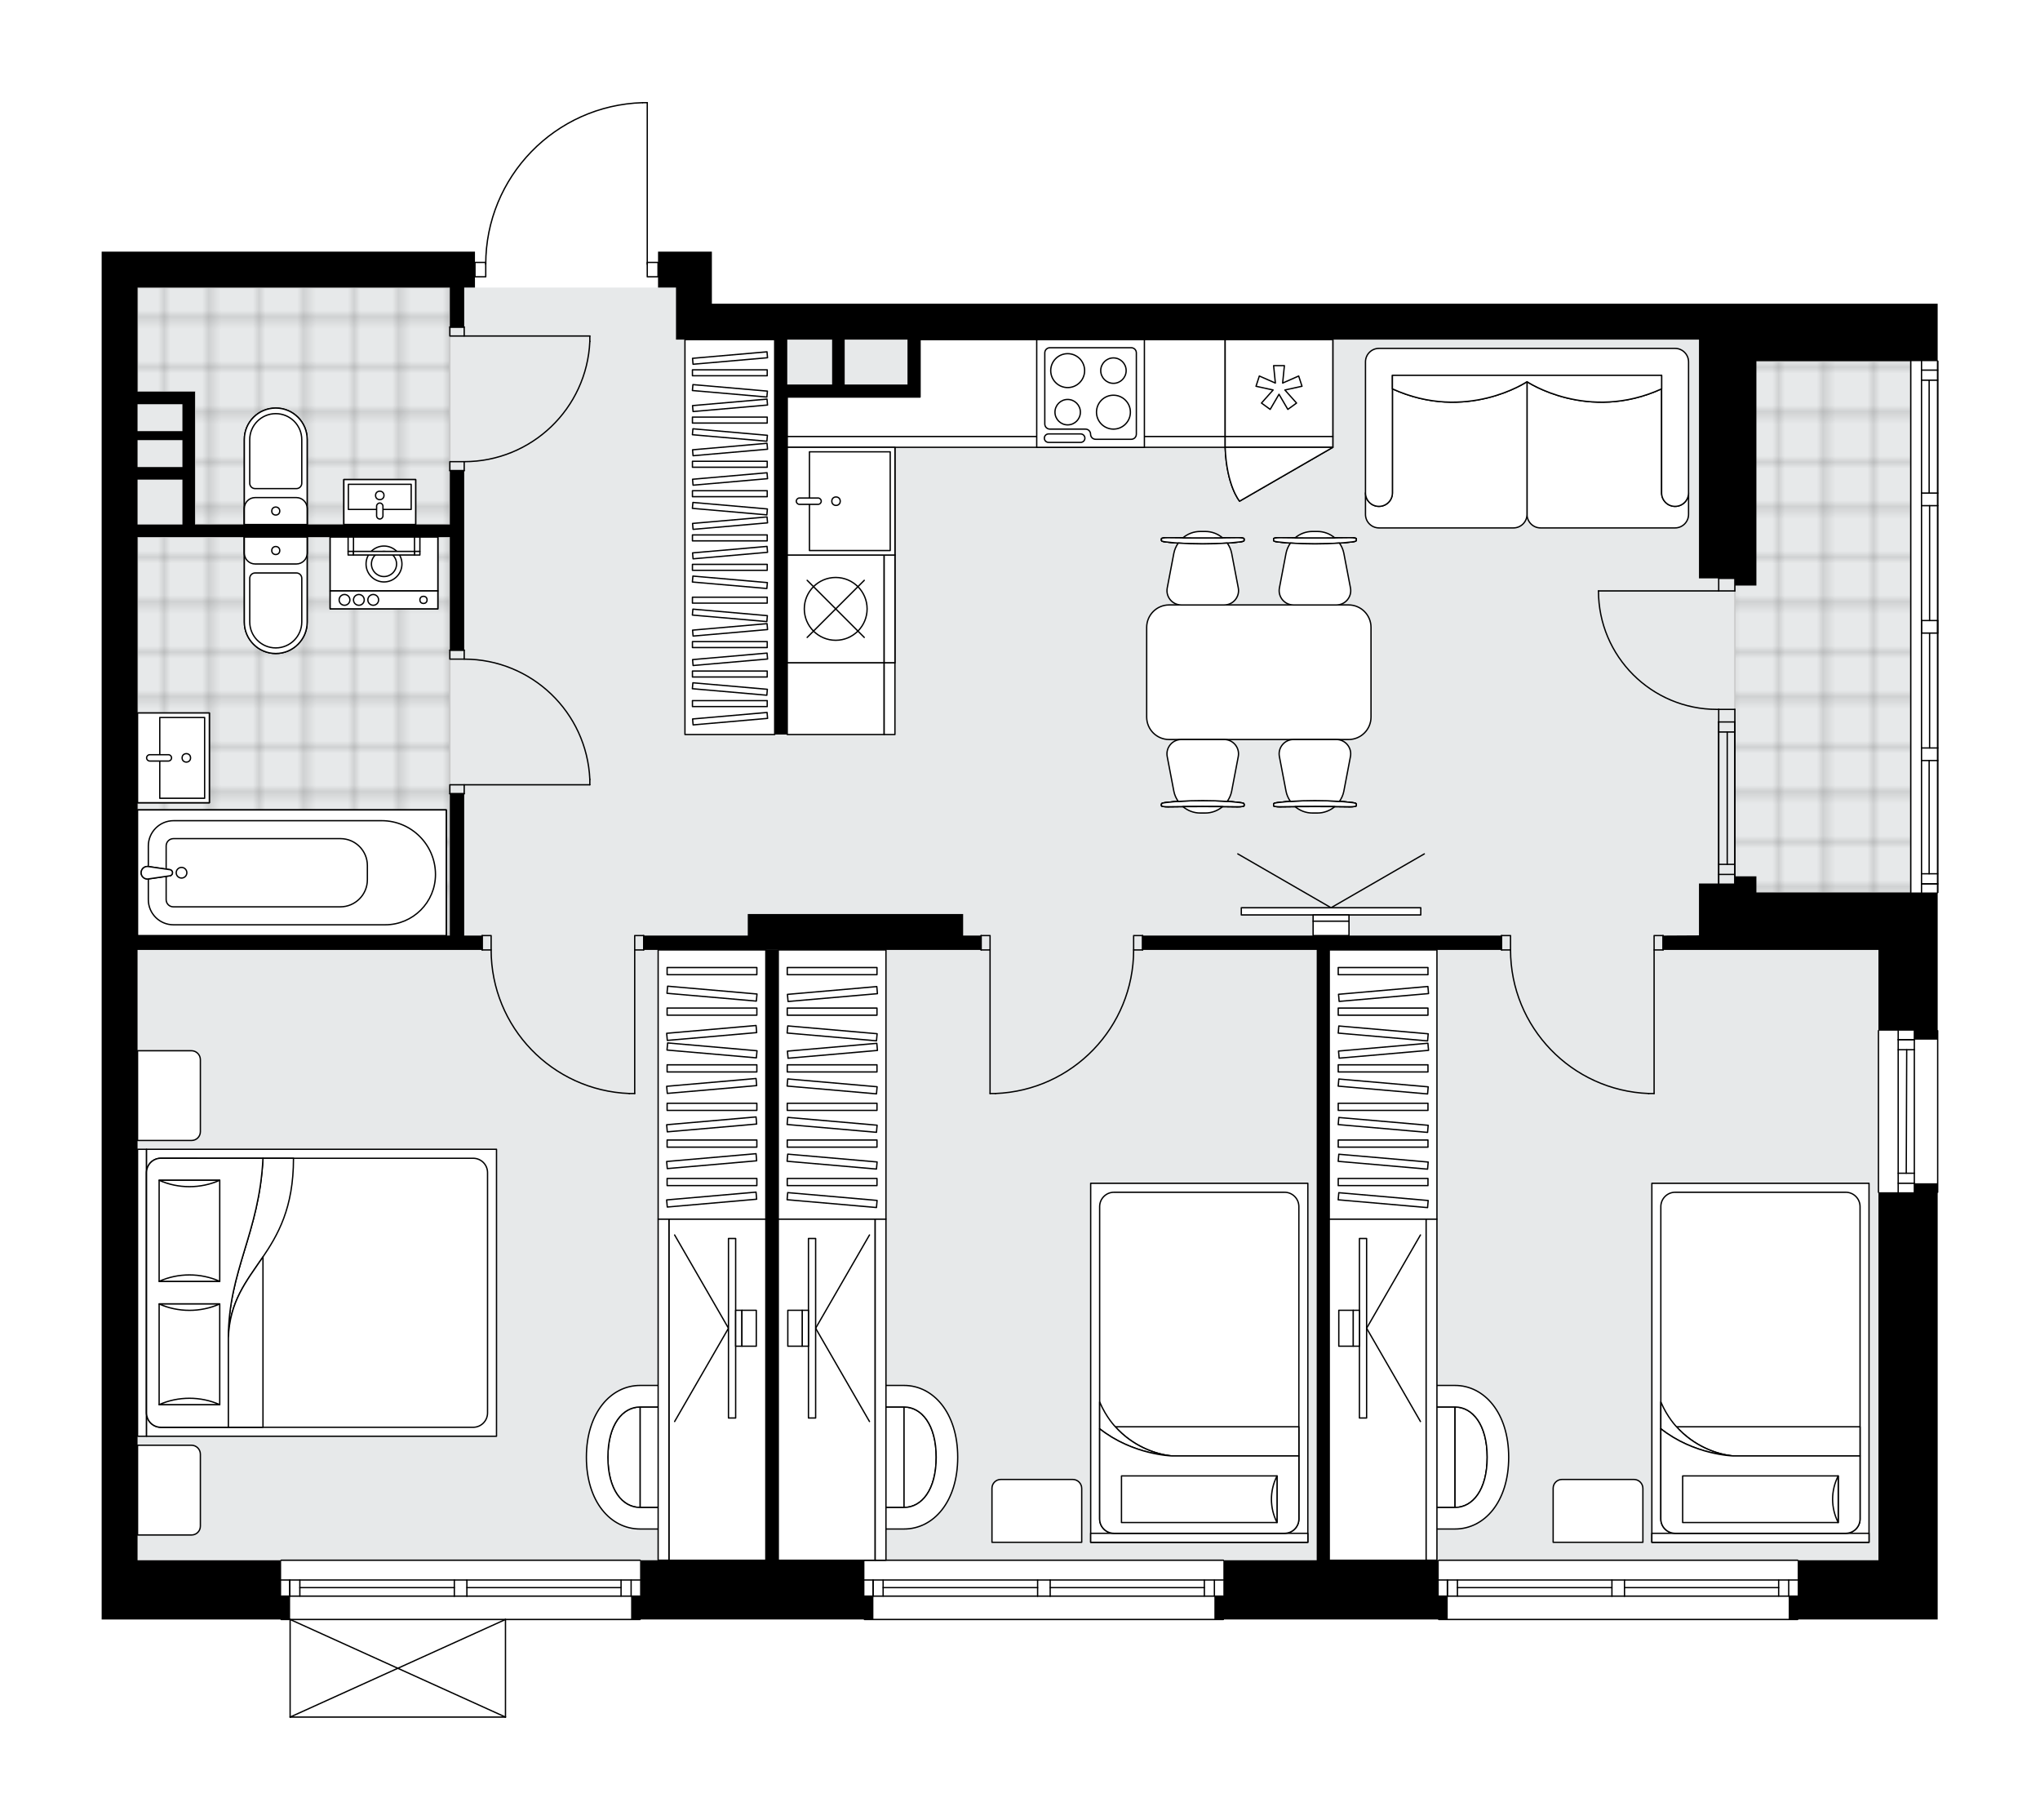 <svg xmlns="http://www.w3.org/2000/svg" xmlns:xlink="http://www.w3.org/1999/xlink" height="1783.77px" id="Layer_1" style="enable-background:new 0 0 2000 1783.77;" version="1.1" viewBox="0 0 2000 1783.77" width="2000px" x="0px" y="0px" xml:space="preserve">
<style type="text/css">
	.st0{fill:none;}
	.st1{opacity:0.25;fill:none;stroke:#070606;stroke-width:0.4;stroke-miterlimit:10;}
	.st2{fill:#FFFFFF;}
	.st3{fill:#E7E9EA;}
	.st4{fill:url(#SVGID_1_);stroke:#C8C8C8;stroke-width:1.3;stroke-miterlimit:10;}
	
		.st5{fill:url(#SVGID_00000126289481223248821100000008919307828747605179_);stroke:#C8C8C8;stroke-width:1.3;stroke-miterlimit:10;}
	
		.st6{fill:url(#SVGID_00000006671873183605706230000014520318705056524989_);stroke:#C8C8C8;stroke-width:1.3;stroke-miterlimit:10;}
	.st7{fill:none;stroke:#000000;stroke-width:1.3;stroke-linecap:round;stroke-linejoin:round;stroke-miterlimit:10;}
	.st8{fill:#FFFFFF;stroke:#000000;stroke-width:1.3;stroke-linecap:round;stroke-linejoin:round;stroke-miterlimit:10;}
	.st9{fill:none;stroke:#000000;stroke-width:1.3;stroke-linecap:round;stroke-linejoin:round;}
	.st10{fill:none;stroke:#000000;stroke-width:1.3;stroke-linecap:round;stroke-linejoin:round;stroke-dasharray:10.104,10.104;}
	.st11{fill:none;stroke:#000000;stroke-width:1.3;stroke-linecap:round;stroke-linejoin:round;stroke-dasharray:9.762,9.762;}
	.st12{font-family:'Arial-BoldMT';}
	.st13{font-size:92.222px;}
	.st14{font-size:78.034px;}
	.st15{font-family:'ArialMT';}
	.st16{font-size:40px;}
</style>
<pattern height="14.57" id="New_Pattern_Swatch_2" patternUnits="userSpaceOnUse" style="overflow:visible;" viewBox="7.49 -22.06 14.57 14.57" width="14.57" x="0.26" y="-107.63">
	<g>
		<rect class="st0" height="14.57" width="14.57" x="7.49" y="-22.06" />
		<g>
			<rect class="st1" height="7.29" width="7.29" x="14.77" y="-7.49" />
		</g>
		<g>
			<rect class="st1" height="7.29" width="7.29" x="0.2" y="-7.49" />
		</g>
		<g>
			<rect class="st1" height="7.29" width="7.29" x="22.06" y="-14.77" />
		</g>
		<g>
			<rect class="st1" height="7.29" width="7.29" x="7.49" y="-14.77" />
			<rect class="st1" height="7.29" width="7.29" x="14.77" y="-22.06" />
		</g>
		<g>
			<rect class="st1" height="7.29" width="7.29" x="0.2" y="-22.06" />
		</g>
		<g>
			<rect class="st1" height="7.29" width="7.29" x="22.06" y="-29.35" />
		</g>
		<g>
			<rect class="st1" height="7.29" width="7.29" x="7.49" y="-29.35" />
		</g>
	</g>
</pattern>
<path class="st2" d="M1900.33,354.01v129.33v12.32v112.61v12.32v112.61v12.32v129.33c0,0.36-0.29,0.65-0.65,0.65  c0,0,0,0,0,0v134.18c0,0,0,0,0,0c0.36,0,0.65,0.29,0.65,0.65v158.36c0,0.36-0.29,0.65-0.65,0.65c0,0,0,0,0,0v418.12h-7.04h-15.84  h-113.72c0,0,0,0,0,0c0,0.36-0.29,0.65-0.65,0.65h-351.91c-0.36,0-0.65-0.29-0.65-0.65c0,0,0,0,0,0h-209.84c0,0,0,0,0,0  c0,0.36-0.29,0.65-0.65,0.65H847.48c-0.36,0-0.65-0.29-0.65-0.65c0,0,0,0,0,0H628.18c0,0,0,0,0,0c0,0.36-0.29,0.65-0.65,0.65H496.22  v95.03c0,0,0,0,0,0.01c0,0.05-0.02,0.09-0.03,0.14c-0.01,0.04-0.01,0.08-0.03,0.12c0,0,0,0.01,0,0.01c0,0.01-0.01,0.01-0.02,0.02  c-0.05,0.09-0.12,0.17-0.2,0.23c-0.02,0.02-0.04,0.03-0.07,0.04c-0.09,0.05-0.2,0.09-0.31,0.09H284.43c-0.12,0-0.22-0.04-0.31-0.09  c-0.02-0.01-0.04-0.03-0.07-0.04c-0.08-0.06-0.15-0.14-0.2-0.23c0-0.01-0.01-0.01-0.02-0.02c0,0,0-0.01,0-0.01  c-0.02-0.04-0.02-0.08-0.03-0.12c-0.01-0.05-0.03-0.09-0.03-0.14c0,0,0,0,0-0.01v-95.03h-8.15c-0.36,0-0.65-0.29-0.65-0.65  c0,0,0,0,0,0H153.72H99.67v-7.04v-15.84V1406.2v-360.7V887.14V281.86v-35.19h35.19h330.79v9.91h9.94  c0.61-40.71,16.5-79.11,44.92-108.38c28.98-29.85,67.84-46.97,109.43-48.2c0,0,0.01,0,0.01,0c0,0,0.01,0,0.01,0h4.61  c0.36,0,0.65,0.29,0.65,0.65v155.93h9.91h0v-9.91h17.6h35.19v35.19v15.84h404.69h158.36h404.69h211.14h22.87v55.66c0,0,0,0,0,0  C1900.03,353.36,1900.33,353.65,1900.33,354.01z" id="background" />
<g id="floor">
	<polygon class="st3" points="1873.28,333.05 1841.61,333.05 1841.61,332.89 662.72,332.89 662.72,281.86 134.87,281.86    134.87,1529.37 284.11,1529.37 662.72,1529.37 1841.61,1529.37 1841.61,874.98 1873.28,874.98  " />
	<pattern id="SVGID_1_" patternTransform="matrix(6.207 0 0 6.207 37354.648 27702.451)" xlink:href="#New_Pattern_Swatch_2">
	</pattern>
	<polygon class="st4" points="270.35,281.86 191.17,281.86 134.87,281.86 134.87,384.07 191.17,384.07 191.17,514.12 441.02,514.12    441.02,281.86  " />
	
		<pattern id="SVGID_00000117640759680438830190000002293408796894408634_" patternTransform="matrix(6.207 0 0 6.207 37354.648 27702.451)" xlink:href="#New_Pattern_Swatch_2">
	</pattern>
	
		<rect height="390.62" style="fill:url(#SVGID_00000117640759680438830190000002293408796894408634_);stroke:#C8C8C8;stroke-width:1.3;stroke-miterlimit:10;" width="306.16" x="134.87" y="526.44" />
	
		<pattern id="SVGID_00000034802433855815107750000001385803406212546487_" patternTransform="matrix(6.207 0 0 6.207 37354.648 27702.451)" xlink:href="#New_Pattern_Swatch_2">
	</pattern>
	
		<rect height="520.82" style="fill:url(#SVGID_00000034802433855815107750000001385803406212546487_);stroke:#C8C8C8;stroke-width:1.3;stroke-miterlimit:10;" width="172.43" x="1700.85" y="354.16" />
	<g id="LINE_00000008837746909865647060000006890747390914433448_">
		<line class="st7" x1="1899.68" x2="1899.68" y1="1010.31" y2="1168.67" />
	</g>
	<g id="LINE_00000036222597132987697670000007832479837020131995_">
		<line class="st7" x1="1860.97" x2="1860.97" y1="1168.67" y2="1010.31" />
	</g>
	<g id="LINE_00000029749682032980341120000015906630995592845746_">
		<line class="st7" x1="1876.8" x2="1860.97" y1="1019.11" y2="1019.11" />
	</g>
	<g id="LINE_00000152236788435422827790000017150068118853779585_">
		<line class="st7" x1="1876.8" x2="1860.97" y1="1159.87" y2="1159.87" />
	</g>
	<g id="LINE_00000119817198471294036370000005924906897155297437_">
		<line class="st7" x1="1876.8" x2="1876.8" y1="1168.67" y2="1010.31" />
	</g>
	<g id="LINE_00000011739596444429223550000016867471287101314236_">
		<line class="st7" x1="1868.88" x2="1869.32" y1="1150.02" y2="1028.96" />
	</g>
	<g id="LINE_00000134226321465179815080000012956605570704915094_">
		<line class="st7" x1="1860.97" x2="1876.8" y1="1150.02" y2="1150.02" />
	</g>
	<g id="LINE_00000021818616311414540670000018067987063662190015_">
		<line class="st7" x1="1876.8" x2="1860.97" y1="1019.11" y2="1019.11" />
	</g>
	<g id="LINE_00000024721522580989552050000010141428541058784682_">
		<line class="st7" x1="1860.97" x2="1876.8" y1="1028.96" y2="1028.96" />
	</g>
	<g id="LINE_00000057142740822779668320000006308590561600645770_">
		<line class="st7" x1="1841.61" x2="1841.61" y1="1168.67" y2="1010.31" />
	</g>
	<g id="LINE_00000160162005714478754250000012639321666689209221_">
		<line class="st7" x1="1410.53" x2="1762.43" y1="1529.37" y2="1529.37" />
	</g>
	<g id="LINE_00000059298742229517931050000007359029167475733920_">
		<line class="st7" x1="1762.43" x2="1592.64" y1="1564.56" y2="1564.56" />
	</g>
	<g id="LINE_00000085210484890397102630000016367988182232963251_">
		<line class="st7" x1="1580.32" x2="1410.53" y1="1564.56" y2="1564.56" />
	</g>
	<g id="LINE_00000149371203153146730460000013814942717593974927_">
		<line class="st7" x1="1419.01" x2="1419.01" y1="1548.73" y2="1564.56" />
	</g>
	<g id="LINE_00000170974508117689307690000011882008106096223121_">
		<line class="st7" x1="1753.63" x2="1753.63" y1="1548.73" y2="1564.56" />
	</g>
	<g id="LINE_00000073702862340707944810000005262740492419676846_">
		<line class="st7" x1="1762.43" x2="1592.64" y1="1548.73" y2="1548.73" />
	</g>
	<g id="LINE_00000006689869653646375120000018146072514425203370_">
		<line class="st7" x1="1580.32" x2="1410.53" y1="1548.73" y2="1548.73" />
	</g>
	<g id="LINE_00000044878158586887174080000007574469773797780148_">
		<line class="st7" x1="1580.32" x2="1428.86" y1="1556.2" y2="1556.2" />
	</g>
	<g id="LINE_00000023262517606606072660000013970286851660098962_">
		<line class="st7" x1="1743.78" x2="1592.64" y1="1556.2" y2="1556.2" />
	</g>
	<g id="LINE_00000124162478412696111520000004900585134442668713_">
		<line class="st7" x1="1743.78" x2="1743.78" y1="1564.56" y2="1548.73" />
	</g>
	<g id="LINE_00000036243550606900895780000001869976750950028733_">
		<line class="st7" x1="1419.01" x2="1419.01" y1="1548.73" y2="1564.56" />
	</g>
	<g id="LINE_00000143589182990391748750000016045107444667627167_">
		<line class="st7" x1="1428.86" x2="1428.86" y1="1564.56" y2="1548.73" />
	</g>
	<g id="LINE_00000140005203145705337680000006457205643844140172_">
		<line class="st7" x1="1592.64" x2="1592.64" y1="1548.73" y2="1564.56" />
	</g>
	<g id="LINE_00000062186937956867531750000011645127208622743477_">
		<line class="st7" x1="1592.64" x2="1580.32" y1="1564.56" y2="1564.56" />
	</g>
	<g id="LINE_00000125584885410596897220000013987157840447851662_">
		<line class="st7" x1="1580.32" x2="1580.32" y1="1564.56" y2="1548.73" />
	</g>
	<g id="LINE_00000016787560680040603290000008343693508128043910_">
		<line class="st7" x1="1580.32" x2="1592.64" y1="1548.73" y2="1548.73" />
	</g>
	<g id="LINE_00000106839149289818480490000012765256582741768884_">
		<line class="st7" x1="1762.43" x2="1410.53" y1="1587.44" y2="1587.44" />
	</g>
	<g id="LINE_00000058553404981922738050000008592033654609411250_">
		<line class="st7" x1="847.48" x2="1199.38" y1="1529.37" y2="1529.37" />
	</g>
	<g id="LINE_00000183961484893826692730000012948030960953883573_">
		<line class="st7" x1="1199.38" x2="1029.59" y1="1564.56" y2="1564.56" />
	</g>
	<g id="LINE_00000040544945623661566630000015196950761489795723_">
		<line class="st7" x1="1017.27" x2="847.48" y1="1564.56" y2="1564.56" />
	</g>
	<g id="LINE_00000060722701918870687260000005823422252316377483_">
		<line class="st7" x1="855.96" x2="855.96" y1="1548.73" y2="1564.56" />
	</g>
	<g id="LINE_00000075872389111307888920000013399694547325077423_">
		<line class="st7" x1="1190.58" x2="1190.58" y1="1548.73" y2="1564.56" />
	</g>
	<g id="LINE_00000043418398248163118200000014802569861149838770_">
		<line class="st7" x1="1199.38" x2="1029.59" y1="1548.73" y2="1548.73" />
	</g>
	<g id="LINE_00000170240325683487710990000006334079174309142154_">
		<line class="st7" x1="1017.27" x2="847.48" y1="1548.73" y2="1548.73" />
	</g>
	<g id="LINE_00000179609516052529218330000000250560409591935658_">
		<line class="st7" x1="1017.27" x2="865.81" y1="1556.2" y2="1556.2" />
	</g>
	<g id="LINE_00000002366901776715372190000004801388247998414984_">
		<line class="st7" x1="1180.73" x2="1029.59" y1="1556.2" y2="1556.2" />
	</g>
	<g id="LINE_00000093162615793783574530000011158781488429479055_">
		<line class="st7" x1="1180.73" x2="1180.73" y1="1564.56" y2="1548.73" />
	</g>
	<g id="LINE_00000007411063340083761210000009908716264081152925_">
		<line class="st7" x1="855.96" x2="855.96" y1="1548.73" y2="1564.56" />
	</g>
	<g id="LINE_00000177482104655399691870000009963128444239257790_">
		<line class="st7" x1="865.81" x2="865.81" y1="1564.56" y2="1548.73" />
	</g>
	<g id="LINE_00000049944152894816339150000000158337715813506232_">
		<line class="st7" x1="1029.59" x2="1029.59" y1="1548.73" y2="1564.56" />
	</g>
	<g id="LINE_00000154421021534687422200000011996460634172671146_">
		<line class="st7" x1="1029.59" x2="1017.27" y1="1564.56" y2="1564.56" />
	</g>
	<g id="LINE_00000158020881101079618910000009282728761918297783_">
		<line class="st7" x1="1017.27" x2="1017.27" y1="1564.56" y2="1548.73" />
	</g>
	<g id="LINE_00000129164157398424193190000011959055062997234818_">
		<line class="st7" x1="1017.27" x2="1029.59" y1="1548.73" y2="1548.73" />
	</g>
	<g id="LINE_00000034075142811795846120000005863676134741506196_">
		<line class="st7" x1="1199.38" x2="847.48" y1="1587.44" y2="1587.44" />
	</g>
	<g id="LINE_00000079487908383717923530000013000191447462315145_">
		<line class="st7" x1="275.63" x2="627.53" y1="1529.37" y2="1529.37" />
	</g>
	<g id="LINE_00000054229063055798943250000018053373931250926510_">
		<line class="st7" x1="627.53" x2="457.74" y1="1564.56" y2="1564.56" />
	</g>
	<g id="LINE_00000158732613998152936970000003085078441952010380_">
		<line class="st7" x1="445.42" x2="275.63" y1="1564.56" y2="1564.56" />
	</g>
	<g id="LINE_00000118389617313478100760000004771082405844163765_">
		<line class="st7" x1="284.11" x2="284.11" y1="1548.73" y2="1564.56" />
	</g>
	<g id="LINE_00000063628273139571777830000013187801807118884525_">
		<line class="st7" x1="618.74" x2="618.74" y1="1548.73" y2="1564.56" />
	</g>
	<g id="LINE_00000143597864030053740540000016079135049192351661_">
		<line class="st7" x1="627.53" x2="457.74" y1="1548.73" y2="1548.73" />
	</g>
	<g id="LINE_00000160151545795159895070000005878578432524672677_">
		<line class="st7" x1="445.42" x2="275.63" y1="1548.73" y2="1548.73" />
	</g>
	<g id="LINE_00000150792383208517289500000015212402296620632982_">
		<line class="st7" x1="445.42" x2="293.97" y1="1556.2" y2="1556.2" />
	</g>
	<g id="LINE_00000073710715987147673040000010457304647856610221_">
		<line class="st7" x1="608.88" x2="457.74" y1="1556.2" y2="1556.2" />
	</g>
	<g id="LINE_00000015343327640500123120000010008239705464840864_">
		<line class="st7" x1="608.88" x2="608.88" y1="1564.56" y2="1548.73" />
	</g>
	<g id="LINE_00000147932635263200132390000007149436654299278263_">
		<line class="st7" x1="284.11" x2="284.11" y1="1548.73" y2="1564.56" />
	</g>
	<g id="LINE_00000043458235220059065360000007398426953866994075_">
		<line class="st7" x1="293.97" x2="293.97" y1="1564.56" y2="1548.73" />
	</g>
	<g id="LINE_00000181086650183932859940000010648650125286605759_">
		<line class="st7" x1="457.74" x2="457.74" y1="1548.73" y2="1564.56" />
	</g>
	<g id="LINE_00000144303586987719119740000018355954459509616286_">
		<line class="st7" x1="457.74" x2="445.42" y1="1564.56" y2="1564.56" />
	</g>
	<g id="LINE_00000000210233753448457210000012320752262012667308_">
		<line class="st7" x1="445.42" x2="445.42" y1="1564.56" y2="1548.73" />
	</g>
	<g id="LINE_00000067211288821962808620000000908184240043954305_">
		<line class="st7" x1="445.42" x2="457.74" y1="1548.73" y2="1548.73" />
	</g>
	<g id="LINE_00000134250996794347578820000001543603693293043634_">
		<line class="st7" x1="627.53" x2="275.63" y1="1587.44" y2="1587.44" />
	</g>
	<g id="LINE_00000013875602716023816180000010548531525515379344_">
		<line class="st7" x1="1685.01" x2="1685.01" y1="707.67" y2="866.03" />
	</g>
	<g id="LINE_00000101100371457813012350000013762187552333779622_">
		<line class="st7" x1="1700.85" x2="1700.85" y1="707.67" y2="866.03" />
	</g>
	<g id="LINE_00000072979181832841967970000005011547385883819157_">
		<line class="st7" x1="1693.36" x2="1693.36" y1="717.52" y2="847.25" />
	</g>
	<g id="LINE_00000094579005838653878430000006454388798132367289_">
		<line class="st7" x1="1685.01" x2="1700.85" y1="857.11" y2="857.11" />
	</g>
	<g id="LINE_00000011026044636757339470000011795998102755268531_">
		<line class="st7" x1="1685.01" x2="1700.85" y1="717.52" y2="717.52" />
	</g>
	<g id="LINE_00000127026015429184153290000009941948867263202949_">
		<line class="st7" x1="1685.01" x2="1685.01" y1="707.67" y2="866.03" />
	</g>
	<g id="LINE_00000013897648726917530000000002992676409238245282_">
		<line class="st7" x1="1700.85" x2="1700.85" y1="866.03" y2="707.67" />
	</g>
	<g id="LINE_00000127739430040615759920000015202590580642516881_">
		<line class="st7" x1="1685" x2="1700.84" y1="847.25" y2="847.25" />
	</g>
	<g id="LINE_00000180337408184492408660000017111877616803438996_">
		<line class="st7" x1="1685.01" x2="1700.85" y1="707.67" y2="707.67" />
	</g>
	<g id="LINE_00000085938424536404359540000007374448814249769609_">
		<line class="st7" x1="1873.28" x2="1873.28" y1="874.83" y2="354.01" />
	</g>
	<g id="LINE_00000091014994914612619490000008512175503538679716_">
		<line class="st7" x1="1883.84" x2="1899.68" y1="866.34" y2="866.34" />
	</g>
	<g id="LINE_00000158717800716166511630000000189725246270759308_">
		<line class="st7" x1="1883.84" x2="1899.68" y1="362.8" y2="362.8" />
	</g>
	<g id="LINE_00000144311212884345409320000004706391289147887004_">
		<line class="st7" x1="1891.32" x2="1891.32" y1="745.5" y2="856.49" />
	</g>
	<g id="LINE_00000152260361468478215130000013849000162425271458_">
		<line class="st7" x1="1891.32" x2="1891.32" y1="372.66" y2="483.33" />
	</g>
	<g id="LINE_00000080919906413909927430000001757217375654374800_">
		<line class="st7" x1="1899.68" x2="1883.84" y1="372.66" y2="372.66" />
	</g>
	<g id="LINE_00000055698399705476590150000003173313143852489346_">
		<line class="st7" x1="1883.84" x2="1899.68" y1="866.34" y2="866.34" />
	</g>
	<g id="LINE_00000154400667697567522570000000234779309999026108_">
		<line class="st7" x1="1899.68" x2="1883.84" y1="856.49" y2="856.49" />
	</g>
	<g id="LINE_00000085218238097197570320000006823840234105422484_">
		<line class="st7" x1="1883.84" x2="1899.68" y1="733.18" y2="733.18" />
	</g>
	<g id="LINE_00000070802617875864935130000016493933124378116251_">
		<line class="st7" x1="1899.68" x2="1899.68" y1="733.18" y2="745.5" />
	</g>
	<g id="LINE_00000067211316594744578030000015339186567644784018_">
		<line class="st7" x1="1899.68" x2="1883.84" y1="745.5" y2="745.5" />
	</g>
	<g id="LINE_00000054979423411822450940000013593486993879375775_">
		<line class="st7" x1="1883.84" x2="1883.84" y1="745.5" y2="733.18" />
	</g>
	<g id="LINE_00000026127229345957988890000004674501461181819559_">
		<line class="st7" x1="1899.68" x2="1899.68" y1="354.01" y2="874.83" />
	</g>
	<g id="LINE_00000145023152382868616710000014234409452374823331_">
		<line class="st7" x1="1883.84" x2="1899.68" y1="483.33" y2="483.33" />
	</g>
	<g id="LINE_00000028323474278557002150000017409913200659669437_">
		<line class="st7" x1="1899.68" x2="1899.68" y1="483.33" y2="495.65" />
	</g>
	<g id="LINE_00000115501298226158686260000006112255969619769773_">
		<line class="st7" x1="1899.68" x2="1883.84" y1="495.65" y2="495.65" />
	</g>
	<g id="LINE_00000128470488729112752860000014481171638104833725_">
		<line class="st7" x1="1883.84" x2="1883.84" y1="495.65" y2="483.33" />
	</g>
	<g id="LINE_00000073686875844742313340000017507227874673702310_">
		<line class="st7" x1="1891.76" x2="1891.76" y1="620.57" y2="733.18" />
	</g>
	<g id="LWPOLYLINE_00000137133468324044198740000005527748835107788677_">
		<line class="st7" x1="1883.84" x2="1883.84" y1="483.33" y2="354.01" />
	</g>
	<g id="LWPOLYLINE_00000083779288039101977540000018414278506712042926_">
		<line class="st7" x1="1883.84" x2="1883.84" y1="495.65" y2="733.18" />
	</g>
	<g id="LWPOLYLINE_00000150076453574751666570000009017489446754862010_">
		<line class="st7" x1="1883.84" x2="1883.84" y1="745.5" y2="874.83" />
	</g>
	<g id="LWPOLYLINE_00000140716985076029428680000017449326282826598566_">
		<line class="st7" x1="1899.68" x2="1899.68" y1="483.33" y2="354.01" />
	</g>
	<g id="LWPOLYLINE_00000172429100754671883660000004647795002660188574_">
		<line class="st7" x1="1899.68" x2="1899.68" y1="495.65" y2="733.18" />
	</g>
	<g id="LWPOLYLINE_00000122678270657241044510000006143940969532193672_">
		<line class="st7" x1="1899.68" x2="1899.68" y1="745.5" y2="874.83" />
	</g>
	<g id="LINE_00000168795156193517838440000005046180290194045111_">
		<line class="st7" x1="1883.84" x2="1899.68" y1="608.26" y2="608.26" />
	</g>
	<g id="LINE_00000031197987907913410220000017523683405121000079_">
		<line class="st7" x1="1899.68" x2="1899.68" y1="608.26" y2="620.57" />
	</g>
	<g id="LINE_00000181088706292293373910000017086381429687205549_">
		<line class="st7" x1="1899.68" x2="1883.84" y1="620.57" y2="620.57" />
	</g>
	<g id="LINE_00000111895751336720998140000008945754359512979596_">
		<line class="st7" x1="1883.84" x2="1883.84" y1="620.57" y2="608.26" />
	</g>
	<g id="LINE_00000018221634590551208170000011545124612154165650_">
		<line class="st7" x1="1891.76" x2="1891.76" y1="495.65" y2="608.26" />
	</g>
	<g id="LINE_00000011743537509152537880000014283497928012752021_">
		<line class="st7" x1="495.57" x2="284.43" y1="1683.12" y2="1683.12" />
	</g>
	<g id="LINE_00000111164256977280193260000018130724120204672673_">
		<line class="st7" x1="284.43" x2="284.43" y1="1683.12" y2="1587.44" />
	</g>
	<g id="LINE_00000174590468914304861830000012241853680094864287_">
		<line class="st7" x1="495.57" x2="495.57" y1="1587.44" y2="1683.12" />
	</g>
	<g id="LWPOLYLINE_00000163792097541996503040000003129120934998733498_">
		<line class="st7" x1="284.43" x2="495.57" y1="1587.44" y2="1683.12" />
	</g>
	<g id="LWPOLYLINE_00000173881558316483827590000011851693803117507506_">
		<line class="st7" x1="495.57" x2="284.43" y1="1587.44" y2="1683.12" />
	</g>
	<g id="LWPOLYLINE_00000041281153221626567200000008344105802013008572_">
		<rect class="st7" height="8.8" width="14.08" x="441.02" y="769.25" />
	</g>
	<g id="LWPOLYLINE_00000079484651270966340670000000068105355589504396_">
		<rect class="st7" height="8.8" width="14.08" x="441.02" y="637.29" />
	</g>
	<g id="LINE_00000165915449918312371300000006858019070646916003_">
		<line class="st7" x1="455.1" x2="441.02" y1="778.05" y2="778.05" />
	</g>
	<g id="LINE_00000158030727589997272250000002605323086465311403_">
		<line class="st7" x1="455.1" x2="441.02" y1="637.29" y2="637.29" />
	</g>
	<g id="LINE_00000021838927863035717390000011787793794925172665_">
		<line class="st7" x1="455.1" x2="578.27" y1="769.25" y2="769.25" />
	</g>
	<g id="ARC_00000121997074675569123670000004091736864045649064_">
		<path class="st7" d="M455.1,646.09c65.97,0.04,120.24,51.98,123.17,117.89" />
	</g>
	<g id="LINE_00000085248688901135802430000003198842335006112160_">
		<line class="st7" x1="578.27" x2="578.27" y1="769.25" y2="763.98" />
	</g>
	<g id="LWPOLYLINE_00000122695784430310596240000010990061975779240079_">
		<rect class="st7" height="8.8" width="14.08" x="441.02" y="320.57" />
	</g>
	<g id="LWPOLYLINE_00000145048433430057149950000005296665540257795206_">
		<rect class="st7" height="8.8" width="14.08" x="441.02" y="452.54" />
	</g>
	<g id="LINE_00000068654557961033820980000003907723936766281092_">
		<line class="st7" x1="455.1" x2="441.02" y1="320.57" y2="320.57" />
	</g>
	<g id="LINE_00000072256368388158775980000005323608171585996429_">
		<line class="st7" x1="455.1" x2="441.02" y1="461.34" y2="461.34" />
	</g>
	<g id="LINE_00000041281653567775251520000010618168374009426850_">
		<line class="st7" x1="455.1" x2="578.27" y1="329.37" y2="329.37" />
	</g>
	<g id="ARC_00000075879425351210018560000014046458716823158423_">
		<path class="st7" d="M578.27,334.65c-2.93,65.91-57.19,117.84-123.17,117.89" />
	</g>
	<g id="LINE_00000031196648699858103140000013529253067437287323_">
		<line class="st7" x1="578.27" x2="578.27" y1="329.37" y2="334.65" />
	</g>
	<g id="LWPOLYLINE_00000035494140368889330740000013220124113172970390_">
		<rect class="st7" height="14.08" width="8.8" x="961.85" y="917.06" />
	</g>
	<g id="LWPOLYLINE_00000081623033776698024120000014540714281794000571_">
		<rect class="st7" height="14.08" width="8.8" x="1111.41" y="917.06" />
	</g>
	<g id="LINE_00000178170706740012822450000008291212878912866958_">
		<line class="st7" x1="961.85" x2="961.85" y1="931.13" y2="917.06" />
	</g>
	<g id="LINE_00000132769873508043393850000015457075627499688361_">
		<line class="st7" x1="1120.2" x2="1120.2" y1="931.13" y2="917.06" />
	</g>
	<g id="LINE_00000060001177680802441560000012835984059627745971_">
		<line class="st7" x1="970.64" x2="970.64" y1="931.13" y2="1071.89" />
	</g>
	<g id="LINE_00000132080422134384580780000009461282909065190309_">
		<line class="st7" x1="975.92" x2="970.64" y1="1071.89" y2="1071.89" />
	</g>
	<g id="ARC_00000049929536745145674380000010712575867650306744_">
		<path class="st7" d="M1111.41,931.13c-0.04,75.69-59.85,137.83-135.48,140.76" />
	</g>
	<g id="LWPOLYLINE_00000048467003600183447680000007666752178110326410_">
		<rect class="st7" height="14.08" width="8.8" x="622.26" y="917.06" />
	</g>
	<g id="LWPOLYLINE_00000138556965257051412360000003590744802908933791_">
		<rect class="st7" height="14.08" width="8.8" x="472.7" y="917.06" />
	</g>
	<g id="LINE_00000151515397193798528380000001170614772122279089_">
		<line class="st7" x1="631.05" x2="631.05" y1="931.13" y2="917.06" />
	</g>
	<g id="LINE_00000110458945930945231100000018105995146360522932_">
		<line class="st7" x1="472.7" x2="472.7" y1="931.13" y2="917.06" />
	</g>
	<g id="LINE_00000091703955784794643290000005251560100231709622_">
		<line class="st7" x1="622.26" x2="622.26" y1="931.13" y2="1071.89" />
	</g>
	<g id="LINE_00000026853069412394178370000011576465399101922711_">
		<line class="st7" x1="616.98" x2="622.26" y1="1071.89" y2="1071.89" />
	</g>
	<g id="ARC_00000065787237939257032240000001865130306532119219_">
		<path class="st7" d="M616.98,1071.89c-75.63-2.93-135.45-65.07-135.48-140.76" />
	</g>
	<g id="LWPOLYLINE_00000139261207059780856980000015506931742669744050_">
		<rect class="st7" height="14.08" width="8.8" x="1621.67" y="917.06" />
	</g>
	<g id="LWPOLYLINE_00000178900197427101362310000010351924278570876593_">
		<rect class="st7" height="14.08" width="8.8" x="1472.11" y="917.06" />
	</g>
	<g id="LINE_00000125598306898911458030000005117877996955186326_">
		<line class="st7" x1="1630.47" x2="1630.47" y1="931.13" y2="917.06" />
	</g>
	<g id="LINE_00000037663861104235394380000011526869416598978992_">
		<line class="st7" x1="1472.11" x2="1472.11" y1="931.13" y2="917.06" />
	</g>
	<g id="LINE_00000025406398391034393750000007370332868522725297_">
		<line class="st7" x1="1621.67" x2="1621.67" y1="931.13" y2="1071.89" />
	</g>
	<g id="LINE_00000163063329917026385370000008996491720350190257_">
		<line class="st7" x1="1616.39" x2="1621.67" y1="1071.89" y2="1071.89" />
	</g>
	<g id="ARC_00000149369150564683875130000011971001663781335968_">
		<path class="st7" d="M1616.39,1071.89c-75.63-2.93-135.45-65.07-135.48-140.76" />
	</g>
	<g id="LWPOLYLINE_00000169529837118957784780000005189980760732613528_">
		<rect class="st7" height="14.08" width="10.56" x="465.66" y="257.23" />
	</g>
	<g id="LWPOLYLINE_00000182511261929955244680000011480747968907301255_">
		<rect class="st7" height="14.08" width="10.56" x="634.57" y="257.23" />
	</g>
	<g id="LWPOLYLINE_00000080181479404550665220000008029349253648012693_">
		<path class="st7" d="M629.96,100.65c-85.63,2.54-153.74,72.69-153.75,158.36" />
	</g>
	<g id="LINE_00000068675369071073488240000011492485571587213208_">
		<line class="st7" x1="634.57" x2="634.57" y1="259.01" y2="100.65" />
	</g>
	<g id="LINE_00000163067802594461404080000005661156565960729745_">
		<line class="st7" x1="634.57" x2="629.96" y1="100.65" y2="100.65" />
	</g>
	<g id="ARC_00000120545955156142364530000018065195892937000099_">
		<path class="st7" d="M1685.01,695.35c-0.58,0.01-1.15,0.01-1.73,0.01c-64.15,0.01-116.16-51.99-116.16-116.14" />
	</g>
	<g id="LINE_00000150071291860375913450000009663683239642528429_">
		<line class="st7" x1="1685.01" x2="1567.12" y1="579.23" y2="579.23" />
	</g>
	<g id="LINE_00000142857573703298245690000016588248270743246732_">
		<line class="st7" x1="1685.01" x2="1685.01" y1="707.67" y2="695.35" />
	</g>
	<g id="LINE_00000147900279857764023600000013657653686373425824_">
		<line class="st7" x1="1685.01" x2="1700.85" y1="695.35" y2="695.35" />
	</g>
	<g id="LINE_00000019671049387778178780000007164746711517678507_">
		<line class="st7" x1="1700.85" x2="1700.85" y1="695.35" y2="707.67" />
	</g>
	<g id="LINE_00000036958353552713770640000011204768720299276954_">
		<line class="st7" x1="1700.85" x2="1700.85" y1="566.91" y2="579.23" />
	</g>
	<g id="LINE_00000100351468826181752270000003910373114811753394_">
		<line class="st7" x1="1700.85" x2="1685.01" y1="579.23" y2="579.23" />
	</g>
	<g id="LINE_00000170975479000604895590000015521942333094292357_">
		<line class="st7" x1="1685.01" x2="1685.01" y1="579.23" y2="566.91" />
	</g>
	<g id="LINE_00000052076100563310395630000009651618201947448487_">
		<line class="st7" x1="1700.85" x2="1685.01" y1="566.91" y2="566.91" />
	</g>
	<g>
		<polygon points="1120.2,931.13 1290.88,931.13 1290.88,1529.37 1199.38,1529.37 1199.38,1564.56 1190.58,1564.56 1190.58,1580.4     1190.58,1587.44 1419.32,1587.44 1419.32,1580.4 1419.32,1564.56 1410.53,1564.56 1410.53,1529.37 1357.74,1529.37     1303.19,1529.37 1303.19,1344.42 1303.19,952.62 1303.19,931.13 1472.11,931.13 1472.11,917.06 1120.2,917.06   " />
		<path d="M455.1,778.05h-14.08v139H134.87v-29.91V560.82v-34.38h56.3h35.19h214.66v110.85h14.08v-76.47v-99.48h-14.08v52.79H226.36    h-35.19V383.92h-12.32h-43.99V281.86h306.16v38.71h14.08v-38.71h10.56v-35.19H134.87H99.67v35.19v605.28v158.36v360.7v158.36    v15.84v7.04h54.05h130.7v-7.04v-15.84h-8.8v-35.19H134.87V1406.2v-61.79V1045.5V931.13H472.7v-14.08h-17.6V778.05z M134.87,514.12    v-43.99h43.99v43.99H134.87z M134.87,457.82v-26.39h43.99v26.39H134.87z M178.85,396.23v26.39h-43.99v-26.39H178.85z" />
		<polygon points="1892.64,1159.87 1876.8,1159.87 1876.8,1168.67 1841.61,1168.67 1841.61,1406.2 1841.61,1529.37 1762.43,1529.37     1762.43,1564.56 1753.63,1564.56 1753.63,1580.4 1753.63,1587.44 1876.8,1587.44 1892.64,1587.44 1899.68,1587.44     1899.68,1159.87 1897.92,1159.87   " />
		<polygon points="847.48,1540.32 847.48,1529.37 785.89,1529.37 763.02,1529.37 763.02,952.62 763.02,931.13 750.7,931.13     750.7,1529.37 627.53,1529.37 627.53,1564.56 618.74,1564.56 618.74,1580.4 618.74,1587.44 856.27,1587.44 856.27,1580.4     856.27,1564.56 847.48,1564.56   " />
		<polygon points="944.25,895.94 733.11,895.94 733.11,917.06 631.05,917.06 631.05,931.13 733.11,931.13 912.82,931.13     944.25,931.13 961.85,931.13 961.85,917.06 944.25,917.06   " />
		<path d="M1876.8,297.7h-211.14h-404.69h-158.36H697.92v-15.84v-35.19h-35.19h-17.6v35.19h17.6v15.84v35.19h96.77v56.3v330.79    h12.32V560.82V389.2h56.3h61.58h12.32v-56.3h200.59h158.36h404.69v234.02h35.19v7.04h21.11v-7.04v-212.9h154.84h22.87v-56.3    H1876.8z M771.82,376.88v-43.99h43.99v43.99H771.82z M889.7,376.88h-61.58v-43.99h61.58V376.88z" />
		<polygon points="1721.96,874.83 1721.96,858.99 1700.85,858.99 1700.85,866.03 1665.66,866.03 1665.66,895.94 1665.66,916.87     1630.47,917.06 1630.47,931.13 1665.66,931.13 1841.61,931.13 1841.61,1010.31 1876.8,1010.31 1876.8,1019.11 1899.68,1019.11     1899.68,874.83 1876.8,874.83   " />
	</g>
</g>
<g id="mebel">
	<g>
		<path class="st8" d="M1629.04,483.16L1629.04,483.16c0,7.29,5.91,13.2,13.2,13.2l0,0c7.29,0,13.2-5.91,13.2-13.2v0v21.07    c0,7.32-5.93,13.25-13.25,13.25h-131.85c-7.29,0-13.26-5.97-13.26-13.26l0-130.06c0,0,59.51,40.03,131.96,7.02V483.16z" />
		<path class="st8" d="M1365.11,483.16L1365.11,483.16c0,7.29-5.91,13.2-13.2,13.2l0,0c-7.29,0-13.2-5.91-13.2-13.2v0v21.07    c0,7.32,5.93,13.25,13.25,13.25h131.85c7.29,0,13.26-5.97,13.26-13.26l0-130.06c0,0-59.51,40.03-131.96,7.02V483.16z" />
		<path class="st8" d="M1655.44,354.71v128.45c0,7.29-5.91,13.2-13.2,13.2l0,0c-7.29,0-13.2-5.91-13.2-13.2V367.91h-263.93v115.25    c0,7.29-5.91,13.2-13.2,13.2l0,0c-7.29,0-13.2-5.91-13.2-13.2V354.71c0-7.29,5.91-13.2,13.2-13.2h290.32    C1649.5,341.51,1655.44,347.45,1655.44,354.71z" />
		<path class="st8" d="M1365.11,381.16c72.45,33.02,131.96-7.02,131.96-7.02h0.01c0,0,59.51,40.03,131.96,7.02v-13.25h-263.93    L1365.11,381.16z" />
	</g>
	<g>
		<g>
			<rect class="st8" height="87.98" width="70.38" x="134.87" y="698.87" />
			<rect class="st8" height="79.18" width="43.99" x="156.63" y="703.29" />
			<path class="st8" d="M168.19,742.88L168.19,742.88c0,1.72-1.39,3.11-3.11,3.11h-18.24c-1.72,0-3.11-1.39-3.11-3.11l0,0     c0-1.72,1.39-3.11,3.11-3.11h18.24C166.79,739.77,168.19,741.16,168.19,742.88z" />
			<circle class="st8" cx="182.68" cy="742.88" r="4.14" />
		</g>
	</g>
	<g>
		<g>
			<rect class="st8" height="43.99" width="70.39" x="337.12" y="470.09" />
			<rect class="st8" height="24.63" width="61.58" x="341.54" y="474.73" />
			<circle class="st8" cx="372.33" cy="485.62" r="4.14" />
			<path class="st8" d="M372.33,493.08L372.33,493.08c1.72,0,3.11,1.39,3.11,3.11v9.45c0,1.72-1.39,3.11-3.11,3.11l0,0     c-1.72,0-3.11-1.39-3.11-3.11v-9.45C369.22,494.47,370.61,493.08,372.33,493.08z" />
		</g>
	</g>
	<g>
		
			<rect class="st8" height="302.64" transform="matrix(4.042276e-10 -1 1 4.042276e-10 -569.287 1141.657)" width="123.17" x="224.6" y="704.15" />
		<g id="ARC_00000108995361964490811040000003066848604672205239_">
			<path class="st8" d="M145.41,861.55c-0.59,0.09-1.19,0.09-1.77,0c-3.36-0.49-5.68-3.61-5.19-6.96c0.49-3.36,3.61-5.68,6.96-5.19     l21.49,3.13c0.99,0.3,1.77,1.07,2.07,2.07c0.48,1.63-0.44,3.34-2.07,3.82L145.41,861.55z" />
		</g>
		<path class="st8" d="M145.42,829.26v20.14l21.48,3.13c0.99,0.3,1.77,1.07,2.07,2.07c0.48,1.62-0.44,3.34-2.07,3.82l-21.48,3.13    v20.32c0,13.6,11.03,24.63,24.63,24.63h207.59c27.23,0,49.3-22.07,49.3-49.3c0-29.13-23.62-52.75-52.75-52.75H170.24    C156.53,804.45,145.42,815.56,145.42,829.26z" />
		<path class="st8" d="M162.89,829.2v22.74l4.01,0.58c0.99,0.3,1.77,1.07,2.07,2.07c0.48,1.62-0.44,3.34-2.07,3.82l-4.01,0.58v22.87    c0,3.89,3.15,7.04,7.04,7.04h163.68c14.67,0,26.56-11.89,26.56-26.56v-13.91c0-14.58-11.82-26.39-26.39-26.39H170.05    C166.1,822.04,162.89,825.25,162.89,829.2z" />
		<g id="ARC_00000121978759378354564860000012760962153649737116_">
			<path class="st8" d="M145.41,861.55c-0.59,0.09-1.19,0.09-1.77,0c-3.36-0.49-5.68-3.61-5.19-6.96c0.49-3.36,3.61-5.68,6.96-5.19     l21.49,3.13c0.99,0.3,1.77,1.07,2.07,2.07c0.48,1.63-0.44,3.34-2.07,3.82L145.41,861.55z" />
		</g>
		<circle class="st8" cx="177.97" cy="855.47" r="5.22" />
	</g>
	<g>
		<g>
			<path class="st8" d="M270.35,640.56L270.35,640.56c-17.01,0-30.79-13.79-30.79-30.79v-83.33h61.58v83.33     C301.14,626.78,287.36,640.56,270.35,640.56z" />
			<path class="st8" d="M270.35,635.1L270.35,635.1c-14.09,0-25.51-11.42-25.51-25.51v-42.69c0-2.92,2.36-5.28,5.28-5.28h40.47     c2.92,0,5.28,2.36,5.28,5.28v42.69C295.86,623.68,284.44,635.1,270.35,635.1z" />
			<path class="st8" d="M290.58,552.82h-40.47c-5.83,0-10.56-4.73-10.56-10.56v-15.82h61.58v15.82     C301.14,548.09,296.41,552.82,290.58,552.82z" />
			<circle class="st8" cx="270.35" cy="539.63" r="3.92" />
		</g>
	</g>
	<g>
		<g>
			<path class="st8" d="M270.35,400L270.35,400c17.01,0,30.79,13.79,30.79,30.79v83.33h-61.58v-83.33     C239.56,413.79,253.34,400,270.35,400z" />
			<path class="st8" d="M270.35,405.46L270.35,405.46c14.09,0,25.51,11.42,25.51,25.51v42.69c0,2.92-2.36,5.28-5.28,5.28h-40.47     c-2.92,0-5.28-2.36-5.28-5.28v-42.69C244.84,416.88,256.26,405.46,270.35,405.46z" />
			<path class="st8" d="M250.11,487.74h40.47c5.83,0,10.56,4.73,10.56,10.56v15.82h-61.58V498.3     C239.56,492.47,244.28,487.74,250.11,487.74z" />
			<circle class="st8" cx="270.35" cy="500.93" r="3.92" />
		</g>
	</g>
	<g>
		<rect class="st8" height="105.57" width="105.57" x="1016.39" y="332.89" />
		<path class="st8" d="M1024.31,345.84v69.79c0,2.75,2.23,4.99,4.99,4.99h34.9c2.75,0,4.99,2.23,4.99,4.99l0,0    c0,2.75,2.23,4.99,4.99,4.99h34.9c2.75,0,4.99-2.23,4.99-4.99v-79.77c0-2.75-2.23-4.99-4.99-4.99h-79.77    C1026.54,340.86,1024.31,343.09,1024.31,345.84z" />
		<path class="st8" d="M1059.47,433.64h-31.45c-2.29,0-4.15-1.86-4.15-4.15v0c0-2.29,1.86-4.15,4.15-4.15h31.45    c2.29,0,4.15,1.86,4.15,4.15v0C1063.63,431.78,1061.77,433.64,1059.47,433.64z" />
		<circle class="st8" cx="1046.74" cy="363.29" r="16.62" />
		<circle class="st8" cx="1091.61" cy="404.01" r="16.62" />
		<circle class="st8" cx="1046.74" cy="404.01" r="12.46" />
		<circle class="st8" cx="1091.61" cy="363.29" r="12.46" />
	</g>
	<g>
		
			<rect class="st8" height="95.01" transform="matrix(2.695098e-10 -1 1 2.695098e-10 222.495 1416.151)" width="105.57" x="766.54" y="549.32" />
		
			<rect class="st8" height="10.56" transform="matrix(2.695098e-10 -1 1 2.695098e-10 275.281 1468.937)" width="105.57" x="819.32" y="591.55" />
		<circle class="st8" cx="819.32" cy="596.83" r="30.79" />
		<line class="st8" x1="791.33" x2="847.32" y1="568.83" y2="624.82" />
		<line class="st8" x1="847.32" x2="791.33" y1="568.83" y2="624.82" />
	</g>
	<g>
		<rect class="st8" height="95.01" width="105.57" x="1201.14" y="332.89" />
		<rect class="st8" height="10.56" width="105.57" x="1201.14" y="427.91" />
		<polygon class="st8" points="1250.36,375.48 1248.65,358.4 1259.21,358.4 1257.5,375.48 1273.21,368.58 1276.48,378.62     1259.7,382.28 1271.13,395.09 1262.58,401.29 1253.93,386.47 1245.27,401.29 1236.73,395.09 1248.15,382.28 1231.38,378.62     1234.64,368.58   " />
		<path class="st8" d="M1306.71,438.46l-91.43,52.79c0,0-12.74-14.86-14.14-52.79H1306.71z" />
	</g>
	<g>
		
			<rect class="st8" height="105.57" transform="matrix(2.695000e-10 -1 1 2.695000e-10 333.349 1315.854)" width="105.58" x="771.81" y="438.47" />
		
			<rect class="st8" height="79.18" transform="matrix(2.693970e-10 -1 1 2.693970e-10 341.895 1324.436)" width="96.77" x="784.78" y="451.68" />
		<path class="st8" d="M805.14,491.27L805.14,491.27c0,1.72-1.39,3.11-3.11,3.11h-18.24c-1.72,0-3.11-1.39-3.11-3.11l0,0    c0-1.72,1.39-3.11,3.11-3.11h18.24C803.74,488.16,805.14,489.55,805.14,491.27z" />
		<circle class="st8" cx="819.63" cy="491.27" r="4.14" />
	</g>
	<g>
		<g>
			<rect class="st8" height="52.79" width="105.57" x="323.68" y="526.44" />
			<rect class="st8" height="17.6" width="105.57" x="323.68" y="579.23" />
			<g id="CIRCLE_00000023264802631275000780000017818118918184756097_">
				<circle class="st8" cx="376.47" cy="552.83" r="17.6" />
			</g>
			<g id="CIRCLE_00000112629626070965531000000003373951616752246659_">
				<circle class="st8" cx="376.47" cy="552.83" r="12.32" />
			</g>
			<g id="CIRCLE_00000041270768960814921970000005370657250340686508_">
				<circle class="st8" cx="415.18" cy="588.02" r="3.52" />
			</g>
			<g id="CIRCLE_00000101075638225229538800000009639107928838780588_">
				<circle class="st8" cx="365.91" cy="588.02" r="5.28" />
			</g>
			<g id="CIRCLE_00000098920250602066105100000006063552098826575751_">
				<circle class="st8" cx="351.83" cy="588.02" r="5.28" />
			</g>
			<g id="CIRCLE_00000141416155313449322000000011670851280530408602_">
				<circle class="st8" cx="337.76" cy="588.02" r="5.28" />
			</g>
		</g>
		<g>
			<rect class="st8" height="14.08" width="5.28" x="341.28" y="526.44" />
			<rect class="st8" height="3.52" width="5.28" x="341.28" y="540.52" />
			<rect class="st8" height="14.08" width="5.28" x="406.38" y="526.44" />
			<rect class="st8" height="3.52" width="5.28" x="406.38" y="540.52" />
			
				<rect class="st8" height="3.52" transform="matrix(-1 -9.039626e-11 9.039626e-11 -1 752.935 1084.551)" width="59.82" x="346.56" y="540.52" />
		</g>
	</g>
	<g>
		<rect class="st8" height="351.91" width="212.9" x="1619.47" y="1159.87" />
		<path class="st8" d="M1809.5,1502.98h-167.15c-7.78,0-14.08-6.3-14.08-14.08v-306.15c0-7.78,6.3-14.08,14.08-14.08h167.15    c7.78,0,14.08,6.3,14.08,14.08v306.15C1823.58,1496.68,1817.27,1502.98,1809.5,1502.98z" />
		<rect class="st8" height="8.8" width="212.9" x="1619.47" y="1502.98" />
		<path class="st8" d="M1643.67,1398.56h179.9v28.57h-124.49C1682.58,1425.64,1660.24,1417.13,1643.67,1398.56L1643.67,1398.56z" />
		<path class="st8" d="M1628.27,1400.5c32.46,25.68,70.82,26.63,70.82,26.63c-16.5-1.5-38.85-10-55.41-28.57c0,0-8.92-9-15.4-24.32    V1400.5z" />
		<g>
			<path class="st8" d="M1823.58,1427.13h-124.49c0,0-38.36-0.95-70.82-26.63v88.4c0,7.78,6.3,14.08,14.08,14.08h167.15     c7.78,0,14.08-6.3,14.08-14.08V1427.13z" />
		</g>
		<path class="st8" d="M1531.33,1450.19h70.55c4.86,0,8.8,3.94,8.8,8.8v52.79h-87.98v-52.95    C1522.7,1454.06,1526.56,1450.19,1531.33,1450.19z" />
		<rect class="st8" height="45.71" width="152.5" x="1649.67" y="1446.73" />
		<path class="st8" d="M1802.17,1446.73c-7.32,14.36-7.32,31.35,0,45.71V1446.73z" />
	</g>
	<g>
		<rect class="st8" height="351.91" width="212.9" x="1069.29" y="1159.87" />
		<path class="st8" d="M1259.32,1502.98h-167.15c-7.78,0-14.08-6.3-14.08-14.08v-306.15c0-7.78,6.3-14.08,14.08-14.08h167.15    c7.78,0,14.08,6.3,14.08,14.08v306.15C1273.4,1496.68,1267.09,1502.98,1259.32,1502.98z" />
		<rect class="st8" height="8.8" width="212.9" x="1069.29" y="1502.98" />
		<path class="st8" d="M1093.49,1398.56h179.9v28.57h-124.49C1132.41,1425.64,1110.06,1417.13,1093.49,1398.56L1093.49,1398.56z" />
		<path class="st8" d="M1078.09,1400.5c32.46,25.68,70.82,26.63,70.82,26.63c-16.5-1.5-38.85-10-55.41-28.57c0,0-8.92-9-15.4-24.32    V1400.5z" />
		<g>
			<path class="st8" d="M1273.4,1427.13h-124.49c0,0-38.36-0.95-70.82-26.63v88.4c0,7.78,6.3,14.08,14.08,14.08h167.15     c7.78,0,14.08-6.3,14.08-14.08V1427.13z" />
		</g>
		<path class="st8" d="M981.15,1450.19h70.55c4.86,0,8.8,3.94,8.8,8.8v52.79h-87.98v-52.95    C972.52,1454.06,976.38,1450.19,981.15,1450.19z" />
		<rect class="st8" height="45.71" width="152.5" x="1099.49" y="1446.73" />
		<path class="st8" d="M1251.99,1446.73c-7.32,14.36-7.32,31.35,0,45.71V1446.73z" />
	</g>
	<g>
		<g>
			<rect class="st8" height="87.98" width="70.38" x="134.87" y="698.87" />
			<rect class="st8" height="79.18" width="43.99" x="156.63" y="703.29" />
			<path class="st8" d="M168.19,742.88L168.19,742.88c0,1.72-1.39,3.11-3.11,3.11h-18.24c-1.72,0-3.11-1.39-3.11-3.11l0,0     c0-1.72,1.39-3.11,3.11-3.11h18.24C166.79,739.77,168.19,741.16,168.19,742.88z" />
			<circle class="st8" cx="182.68" cy="742.88" r="4.14" />
		</g>
	</g>
	<g>
		<g>
			<rect class="st8" height="43.99" width="70.39" x="337.12" y="470.09" />
			<rect class="st8" height="24.63" width="61.58" x="341.54" y="474.73" />
			<circle class="st8" cx="372.33" cy="485.62" r="4.14" />
			<path class="st8" d="M372.33,493.08L372.33,493.08c1.72,0,3.11,1.39,3.11,3.11v9.45c0,1.72-1.39,3.11-3.11,3.11l0,0     c-1.72,0-3.11-1.39-3.11-3.11v-9.45C369.22,494.47,370.61,493.08,372.33,493.08z" />
		</g>
	</g>
	<g>
		
			<rect class="st8" height="302.64" transform="matrix(4.042276e-10 -1 1 4.042276e-10 -569.287 1141.657)" width="123.17" x="224.6" y="704.15" />
		<g id="ARC_00000110463900958547279370000010353438670817467276_">
			<path class="st8" d="M145.41,861.55c-0.59,0.09-1.19,0.09-1.77,0c-3.36-0.49-5.68-3.61-5.19-6.96c0.49-3.36,3.61-5.68,6.96-5.19     l21.49,3.13c0.99,0.3,1.77,1.07,2.07,2.07c0.48,1.63-0.44,3.34-2.07,3.82L145.41,861.55z" />
		</g>
		<path class="st8" d="M145.42,829.26v20.14l21.48,3.13c0.99,0.3,1.77,1.07,2.07,2.07c0.48,1.62-0.44,3.34-2.07,3.82l-21.48,3.13    v20.32c0,13.6,11.03,24.63,24.63,24.63h207.59c27.23,0,49.3-22.07,49.3-49.3c0-29.13-23.62-52.75-52.75-52.75H170.24    C156.53,804.45,145.42,815.56,145.42,829.26z" />
		<path class="st8" d="M162.89,829.2v22.74l4.01,0.58c0.99,0.3,1.77,1.07,2.07,2.07c0.48,1.62-0.44,3.34-2.07,3.82l-4.01,0.58v22.87    c0,3.89,3.15,7.04,7.04,7.04h163.68c14.67,0,26.56-11.89,26.56-26.56v-13.91c0-14.58-11.82-26.39-26.39-26.39H170.05    C166.1,822.04,162.89,825.25,162.89,829.2z" />
		<g id="ARC_00000053515114662346925040000005275398710276674471_">
			<path class="st8" d="M145.41,861.55c-0.59,0.09-1.19,0.09-1.77,0c-3.36-0.49-5.68-3.61-5.19-6.96c0.49-3.36,3.61-5.68,6.96-5.19     l21.49,3.13c0.99,0.3,1.77,1.07,2.07,2.07c0.48,1.63-0.44,3.34-2.07,3.82L145.41,861.55z" />
		</g>
		<circle class="st8" cx="177.97" cy="855.47" r="5.22" />
	</g>
	<g>
		<g>
			<path class="st8" d="M270.35,640.56L270.35,640.56c-17.01,0-30.79-13.79-30.79-30.79v-83.33h61.58v83.33     C301.14,626.78,287.36,640.56,270.35,640.56z" />
			<path class="st8" d="M270.35,635.1L270.35,635.1c-14.09,0-25.51-11.42-25.51-25.51v-42.69c0-2.92,2.36-5.28,5.28-5.28h40.47     c2.92,0,5.28,2.36,5.28,5.28v42.69C295.86,623.68,284.44,635.1,270.35,635.1z" />
			<path class="st8" d="M290.58,552.82h-40.47c-5.83,0-10.56-4.73-10.56-10.56v-15.82h61.58v15.82     C301.14,548.09,296.41,552.82,290.58,552.82z" />
			<circle class="st8" cx="270.35" cy="539.63" r="3.92" />
		</g>
	</g>
	<g>
		<g>
			<path class="st8" d="M270.35,400L270.35,400c17.01,0,30.79,13.79,30.79,30.79v83.33h-61.58v-83.33     C239.56,413.79,253.34,400,270.35,400z" />
			<path class="st8" d="M270.35,405.46L270.35,405.46c14.09,0,25.51,11.42,25.51,25.51v42.69c0,2.92-2.36,5.28-5.28,5.28h-40.47     c-2.92,0-5.28-2.36-5.28-5.28v-42.69C244.84,416.88,256.26,405.46,270.35,405.46z" />
			<path class="st8" d="M250.11,487.74h40.47c5.83,0,10.56,4.73,10.56,10.56v15.82h-61.58V498.3     C239.56,492.47,244.28,487.74,250.11,487.74z" />
			<circle class="st8" cx="270.35" cy="500.93" r="3.92" />
		</g>
	</g>
	<g>
		
			<rect class="st8" height="95.01" transform="matrix(4.243653e-10 -1 1 4.243653e-10 134.522 1504.124)" width="70.37" x="784.14" y="637.29" />
		
			<rect class="st8" height="10.56" transform="matrix(4.243653e-10 -1 1 4.243653e-10 187.308 1556.91)" width="70.37" x="836.92" y="679.52" />
	</g>
	<g>
		<polygon class="st8" points="771.82,427.91 1201.14,427.91 1201.14,332.89 902.02,332.89 902.02,389.2 771.82,389.2   " />
		<rect class="st8" height="10.56" width="429.33" x="771.82" y="427.91" />
	</g>
	<g>
		<rect class="st8" height="105.57" width="105.57" x="1016.39" y="332.89" />
		<path class="st8" d="M1024.31,345.84v69.79c0,2.75,2.23,4.99,4.99,4.99h34.9c2.75,0,4.99,2.23,4.99,4.99l0,0    c0,2.75,2.23,4.99,4.99,4.99h34.9c2.75,0,4.99-2.23,4.99-4.99v-79.77c0-2.75-2.23-4.99-4.99-4.99h-79.77    C1026.54,340.86,1024.31,343.09,1024.31,345.84z" />
		<path class="st8" d="M1059.47,433.64h-31.45c-2.29,0-4.15-1.86-4.15-4.15v0c0-2.29,1.86-4.15,4.15-4.15h31.45    c2.29,0,4.15,1.86,4.15,4.15v0C1063.63,431.78,1061.77,433.64,1059.47,433.64z" />
		<circle class="st8" cx="1046.74" cy="363.29" r="16.62" />
		<circle class="st8" cx="1091.61" cy="404.01" r="16.62" />
		<circle class="st8" cx="1046.74" cy="404.01" r="12.46" />
		<circle class="st8" cx="1091.61" cy="363.29" r="12.46" />
	</g>
	<g>
		
			<rect class="st8" height="95.01" transform="matrix(2.695098e-10 -1 1 2.695098e-10 222.495 1416.151)" width="105.57" x="766.54" y="549.32" />
		
			<rect class="st8" height="10.56" transform="matrix(2.695098e-10 -1 1 2.695098e-10 275.281 1468.937)" width="105.57" x="819.32" y="591.55" />
		<circle class="st8" cx="819.32" cy="596.83" r="30.79" />
		<line class="st8" x1="791.33" x2="847.32" y1="568.83" y2="624.82" />
		<line class="st8" x1="847.32" x2="791.33" y1="568.83" y2="624.82" />
	</g>
	<g>
		<rect class="st8" height="95.01" width="105.57" x="1201.14" y="332.89" />
		<rect class="st8" height="10.56" width="105.57" x="1201.14" y="427.91" />
		<polygon class="st8" points="1250.36,375.48 1248.65,358.4 1259.21,358.4 1257.5,375.48 1273.21,368.58 1276.48,378.62     1259.7,382.28 1271.13,395.09 1262.58,401.29 1253.93,386.47 1245.27,401.29 1236.73,395.09 1248.15,382.28 1231.38,378.62     1234.64,368.58   " />
		<path class="st8" d="M1306.71,438.46l-91.43,52.79c0,0-12.74-14.86-14.14-52.79H1306.71z" />
	</g>
	<g>
		
			<rect class="st8" height="105.57" transform="matrix(2.695000e-10 -1 1 2.695000e-10 333.349 1315.854)" width="105.58" x="771.81" y="438.47" />
		
			<rect class="st8" height="79.18" transform="matrix(2.693970e-10 -1 1 2.693970e-10 341.895 1324.436)" width="96.77" x="784.78" y="451.68" />
		<path class="st8" d="M805.14,491.27L805.14,491.27c0,1.72-1.39,3.11-3.11,3.11h-18.24c-1.72,0-3.11-1.39-3.11-3.11l0,0    c0-1.72,1.39-3.11,3.11-3.11h18.24C803.74,488.16,805.14,489.55,805.14,491.27z" />
		<circle class="st8" cx="819.63" cy="491.27" r="4.14" />
	</g>
	<g>
		<path class="st8" d="M1322.14,724.88h-175.95c-12.15,0-21.99-9.85-21.99-21.99v-87.93c0-12.15,9.85-21.99,21.99-21.99h175.95    c12.15,0,21.99,9.85,21.99,21.99v87.93C1344.13,715.03,1334.28,724.88,1322.14,724.88z" />
		<g>
			<g id="LINE_00000012437991251375589050000017410958950491911837_">
				<path class="st8" d="M1215.76,531.15c-21.3,2.68-51.87,2.68-73.17,0c-2.46-0.31-3.89-0.77-3.89-1.26v-0.12v-1.74      c0-0.52,2.76-0.95,6.16-0.95c22.81,0.36,45.81,0.36,68.62,0c3.4,0,6.16,0.42,6.16,0.95v1.74v0.12      C1219.64,530.38,1218.22,530.84,1215.76,531.15z" />
			</g>
			<g id="LINE_00000000181120636030873070000002251648964404958085_">
				<path class="st8" d="M1215.76,531.15c-21.3,2.68-51.87,2.68-73.17,0c-2.46-0.31-3.89-0.77-3.89-1.26v-0.12v-1.74      c0-0.52,2.76-0.95,6.16-0.95c22.81,0.36,45.81,0.36,68.62,0c3.4,0,6.16,0.42,6.16,0.95v1.74v0.12      C1219.64,530.38,1218.22,530.84,1215.76,531.15z" />
			</g>
			<g id="LINE_00000062883474150648072260000018189855033150122372_">
				<path class="st8" d="M1215.76,531.15c-21.3,2.68-51.87,2.68-73.17,0c-2.46-0.31-3.89-0.77-3.89-1.26v-0.12v-1.74      c0-0.52,2.76-0.95,6.16-0.95c22.81,0.36,45.81,0.36,68.62,0c3.4,0,6.16,0.42,6.16,0.95v1.74v0.12      C1219.64,530.38,1218.22,530.84,1215.76,531.15z" />
			</g>
			<path class="st8" d="M1198.62,527.2c-4.63-3.91-10.59-6.25-17.02-6.25h-4.85c-6.43,0-12.39,2.34-17.02,6.25     C1172.69,527.32,1185.66,527.32,1198.62,527.2z" />
			<path class="st8" d="M1207.52,542.39c-0.71-3.74-2.27-7.11-4.33-10.07c-15.27,1.08-32.76,1.08-48.03,0     c-2.07,2.97-3.62,6.34-4.33,10.07l-6.47,33.91c-1.66,8.68,4.99,16.71,13.83,16.71h41.99c8.83,0,15.48-8.04,13.83-16.71     L1207.52,542.39z" />
		</g>
		<g>
			<g id="LINE_00000176035485801592492340000009157274894551778477_">
				<path class="st8" d="M1325.73,531.15c-21.3,2.68-51.87,2.68-73.17,0c-2.46-0.31-3.89-0.77-3.89-1.26v-0.12v-1.74      c0-0.52,2.76-0.95,6.16-0.95c22.81,0.36,45.81,0.36,68.62,0c3.4,0,6.16,0.42,6.16,0.95v1.74v0.12      C1329.61,530.38,1328.19,530.84,1325.73,531.15z" />
			</g>
			<g id="LINE_00000142151454180746384320000015319788230584179900_">
				<path class="st8" d="M1325.73,531.15c-21.3,2.68-51.87,2.68-73.17,0c-2.46-0.31-3.89-0.77-3.89-1.26v-0.12v-1.74      c0-0.52,2.76-0.95,6.16-0.95c22.81,0.36,45.81,0.36,68.62,0c3.4,0,6.16,0.42,6.16,0.95v1.74v0.12      C1329.61,530.38,1328.19,530.84,1325.73,531.15z" />
			</g>
			<g id="LINE_00000026131065834356124990000004563590255960171910_">
				<path class="st8" d="M1325.73,531.15c-21.3,2.68-51.87,2.68-73.17,0c-2.46-0.31-3.89-0.77-3.89-1.26v-0.12v-1.74      c0-0.52,2.76-0.95,6.16-0.95c22.81,0.36,45.81,0.36,68.62,0c3.4,0,6.16,0.42,6.16,0.95v1.74v0.12      C1329.61,530.38,1328.19,530.84,1325.73,531.15z" />
			</g>
			<path class="st8" d="M1308.59,527.2c-4.63-3.91-10.59-6.25-17.02-6.25h-4.85c-6.43,0-12.39,2.34-17.02,6.25     C1282.66,527.32,1295.63,527.32,1308.59,527.2z" />
			<path class="st8" d="M1317.5,542.39c-0.71-3.74-2.27-7.11-4.33-10.07c-15.27,1.08-32.76,1.08-48.03,0     c-2.07,2.97-3.62,6.34-4.33,10.07l-6.47,33.91c-1.66,8.68,4.99,16.71,13.83,16.71h41.99c8.83,0,15.48-8.04,13.83-16.71     L1317.5,542.39z" />
		</g>
		<g>
			<g id="LINE_00000146464880515753061710000001025652509990621118_">
				<path class="st8" d="M1252.56,786.74c21.3-2.68,51.87-2.68,73.17,0c2.46,0.31,3.89,0.77,3.89,1.26v0.12v1.74      c0,0.52-2.76,0.95-6.16,0.95c-22.81-0.36-45.81-0.36-68.62,0c-3.4,0-6.16-0.42-6.16-0.95v-1.74V788      C1248.68,787.51,1250.1,787.05,1252.56,786.74z" />
			</g>
			<g id="LINE_00000117648407199390212680000006626681304538375867_">
				<path class="st8" d="M1252.56,786.74c21.3-2.68,51.87-2.68,73.17,0c2.46,0.31,3.89,0.77,3.89,1.26v0.12v1.74      c0,0.52-2.76,0.95-6.16,0.95c-22.81-0.36-45.81-0.36-68.62,0c-3.4,0-6.16-0.42-6.16-0.95v-1.74V788      C1248.68,787.51,1250.1,787.05,1252.56,786.74z" />
			</g>
			<g id="LINE_00000096780908108033712200000001953129236028939144_">
				<path class="st8" d="M1252.56,786.74c21.3-2.68,51.87-2.68,73.17,0c2.46,0.31,3.89,0.77,3.89,1.26v0.12v1.74      c0,0.52-2.76,0.95-6.16,0.95c-22.81-0.36-45.81-0.36-68.62,0c-3.4,0-6.16-0.42-6.16-0.95v-1.74V788      C1248.68,787.51,1250.1,787.05,1252.56,786.74z" />
			</g>
			<path class="st8" d="M1269.7,790.69c4.63,3.91,10.59,6.25,17.02,6.25h4.85c6.43,0,12.39-2.34,17.02-6.25     C1295.63,790.58,1282.66,790.58,1269.7,790.69z" />
			<path class="st8" d="M1260.8,775.5c0.71,3.74,2.27,7.11,4.33,10.07c15.27-1.08,32.76-1.08,48.03,0     c2.07-2.97,3.62-6.34,4.33-10.07l6.47-33.91c1.66-8.68-4.99-16.71-13.83-16.71h-41.99c-8.83,0-15.48,8.04-13.83,16.71     L1260.8,775.5z" />
		</g>
		<g>
			<g id="LINE_00000071538327078914169700000014053463512957409168_">
				<path class="st8" d="M1142.59,786.74c21.3-2.68,51.87-2.68,73.17,0c2.46,0.31,3.89,0.77,3.89,1.26v0.12v1.74      c0,0.52-2.76,0.95-6.16,0.95c-22.81-0.36-45.81-0.36-68.62,0c-3.4,0-6.16-0.42-6.16-0.95v-1.74V788      C1138.71,787.51,1140.13,787.05,1142.59,786.74z" />
			</g>
			<g id="LINE_00000022541323387981971780000015473794983050334399_">
				<path class="st8" d="M1142.59,786.74c21.3-2.68,51.87-2.68,73.17,0c2.46,0.31,3.89,0.77,3.89,1.26v0.12v1.74      c0,0.52-2.76,0.95-6.16,0.95c-22.81-0.36-45.81-0.36-68.62,0c-3.4,0-6.16-0.42-6.16-0.95v-1.74V788      C1138.71,787.51,1140.13,787.05,1142.59,786.74z" />
			</g>
			<g id="LINE_00000031912414450828647020000015006440106729899154_">
				<path class="st8" d="M1142.59,786.74c21.3-2.68,51.87-2.68,73.17,0c2.46,0.31,3.89,0.77,3.89,1.26v0.12v1.74      c0,0.52-2.76,0.95-6.16,0.95c-22.81-0.36-45.81-0.36-68.62,0c-3.4,0-6.16-0.42-6.16-0.95v-1.74V788      C1138.71,787.51,1140.13,787.05,1142.59,786.74z" />
			</g>
			<path class="st8" d="M1159.73,790.69c4.63,3.91,10.59,6.25,17.02,6.25h4.85c6.43,0,12.39-2.34,17.02-6.25     C1185.66,790.58,1172.69,790.58,1159.73,790.69z" />
			<path class="st8" d="M1150.82,775.5c0.71,3.74,2.27,7.11,4.33,10.07c15.27-1.08,32.76-1.08,48.03,0     c2.07-2.97,3.62-6.34,4.33-10.07l6.47-33.91c1.66-8.68-4.99-16.71-13.83-16.71h-41.99c-8.83,0-15.48,8.04-13.83,16.71     L1150.82,775.5z" />
		</g>
	</g>
	<g>
		<rect class="st8" height="263.93" width="105.57" x="645.24" y="931.13" />
		<g>
			<rect class="st8" height="6.99" width="87.98" x="654.03" y="1043.75" />
			
				<rect class="st8" height="6.99" transform="matrix(0.996 -0.087 0.087 0.996 -90.127 64.888)" width="87.98" x="654.03" y="1061.07" />
			<rect class="st8" height="6.99" width="87.98" x="654.03" y="1081.44" />
			
				<rect class="st8" height="6.99" transform="matrix(0.996 -0.087 0.087 0.996 -93.412 65.031)" width="87.98" x="654.03" y="1098.76" />
			<rect class="st8" height="6.99" width="87.98" x="654.03" y="1117.46" />
			
				<rect class="st8" height="6.99" transform="matrix(0.996 -0.087 0.087 0.996 -96.552 65.168)" width="87.98" x="654.03" y="1134.79" />
			<rect class="st8" height="6.99" width="87.98" x="654.03" y="1155.15" />
			
				<rect class="st8" height="6.99" transform="matrix(0.996 -0.087 0.087 0.996 -99.836 65.312)" width="87.98" x="654.03" y="1172.47" />
			
				<rect class="st8" height="6.99" transform="matrix(0.996 -0.087 0.087 0.996 -85.598 64.69)" width="87.98" x="654.03" y="1009.11" />
			
				<rect class="st8" height="6.99" transform="matrix(0.996 0.087 -0.087 0.996 92.42 -56.917)" width="87.98" x="654.03" y="1026.43" />
			<rect class="st8" height="6.99" width="87.98" x="654.03" y="988.12" />
			<rect class="st8" height="6.99" width="87.98" x="654.03" y="948.41" />
			
				<rect class="st8" height="6.99" transform="matrix(0.996 0.087 -0.087 0.996 87.572 -57.129)" width="87.98" x="654.03" y="970.8" />
		</g>
	</g>
	<g>
		<g>
			<g>
				<path class="st8" d="M715.57,1464.49v-72.18c0-7.27-5.89-13.16-13.16-13.16h-74.91v98.49h74.91      C709.68,1477.64,715.57,1471.75,715.57,1464.49z" />
				<path class="st8" d="M627.51,1379.15c-17.09,0-31.54,17.2-31.54,49.27c0,32.07,14.26,49.23,31.54,49.23V1379.15z" />
				<path class="st8" d="M627.51,1498.76c-28.82,0-52.61-26.61-52.61-70.34c0-43.73,24.1-70.38,52.61-70.38h74.87v21.11h-74.87      c-17.09,0-31.54,17.2-31.54,49.27c0,32.07,14.26,49.23,31.54,49.23h74.87v21.11H627.51z" />
			</g>
		</g>
		<g>
			<g>
				
					<rect class="st8" height="95" transform="matrix(3.361485e-10 -1 1 3.361485e-10 -658.909 2065.524)" width="334.31" x="536.15" y="1314.72" />
				
					<rect class="st8" height="10.57" transform="matrix(1.147292e-10 -1 1 1.147292e-10 -711.695 2012.738)" width="334.31" x="483.37" y="1356.93" />
			</g>
			<g>
				<g>
					<g id="LINE_00000035507440472290343960000008234918077164295064_">
						<line class="st8" x1="714.19" x2="661.4" y1="1301.97" y2="1393.4" />
					</g>
					<g id="LINE_00000139271316113366046600000014174605870760973242_">
						<line class="st8" x1="714.19" x2="661.4" y1="1301.97" y2="1210.55" />
					</g>
				</g>
				<rect class="st8" height="175.95" width="7.04" x="714.19" y="1214" />
				
					<rect class="st8" height="35.19" transform="matrix(-1 -5.139457e-11 5.139457e-11 -1 1448.606 2603.947)" width="6.16" x="721.22" y="1284.38" />
				<rect class="st8" height="35.19" width="14.08" x="727.38" y="1284.38" />
			</g>
		</g>
	</g>
	<g>
		
			<rect class="st8" height="263.93" transform="matrix(-1 -3.727340e-10 3.727340e-10 -1 1631.608 2126.193)" width="105.57" x="763.02" y="931.13" />
		<g>
			
				<rect class="st8" height="6.99" transform="matrix(-1 -3.146866e-10 3.146866e-10 -1 1631.608 2094.495)" width="87.98" x="771.82" y="1043.75" />
			
				<rect class="st8" height="6.99" transform="matrix(-0.996 -0.087 0.087 -0.996 1535.72 2196.189)" width="87.98" x="771.82" y="1061.07" />
			
				<rect class="st8" height="6.99" transform="matrix(-1 -3.139214e-10 3.139214e-10 -1 1631.608 2169.871)" width="87.98" x="771.82" y="1081.44" />
			
				<rect class="st8" height="6.99" transform="matrix(-0.996 -0.087 0.087 -0.996 1532.436 2271.421)" width="87.98" x="771.82" y="1098.76" />
			
				<rect class="st8" height="6.99" transform="matrix(-1 -3.146866e-10 3.146866e-10 -1 1631.608 2241.921)" width="87.98" x="771.82" y="1117.46" />
			
				<rect class="st8" height="6.99" transform="matrix(-0.996 -0.087 0.087 -0.996 1529.296 2343.334)" width="87.98" x="771.82" y="1134.79" />
			
				<rect class="st8" height="6.99" transform="matrix(-1 -3.139214e-10 3.139214e-10 -1 1631.608 2317.297)" width="87.98" x="771.82" y="1155.15" />
			
				<rect class="st8" height="6.99" transform="matrix(-0.996 -0.087 0.087 -0.996 1526.011 2418.567)" width="87.98" x="771.82" y="1172.47" />
			
				<rect class="st8" height="6.99" transform="matrix(-0.996 -0.087 0.087 -0.996 1540.249 2092.458)" width="87.98" x="771.82" y="1009.11" />
			
				<rect class="st8" height="6.99" transform="matrix(-0.996 0.087 -0.087 -0.996 1718.268 1984.831)" width="87.98" x="771.82" y="1026.43" />
			
				<rect class="st8" height="6.99" transform="matrix(-1 -3.146866e-10 3.146866e-10 -1 1631.608 1983.239)" width="87.98" x="771.82" y="988.12" />
			
				<rect class="st8" height="6.99" transform="matrix(-1 -3.139010e-10 3.139010e-10 -1 1631.608 1903.808)" width="87.98" x="771.82" y="948.41" />
			
				<rect class="st8" height="6.99" transform="matrix(-0.996 0.087 -0.087 -0.996 1713.419 1873.787)" width="87.98" x="771.82" y="970.8" />
		</g>
	</g>
	<g>
		<g>
			<g>
				<path class="st8" d="M798.25,1464.49v-72.18c0-7.27,5.89-13.16,13.16-13.16h74.91v98.49h-74.91      C804.14,1477.64,798.25,1471.75,798.25,1464.49z" />
				<path class="st8" d="M886.32,1379.15c17.09,0,31.54,17.2,31.54,49.27c0,32.07-14.26,49.23-31.54,49.23V1379.15z" />
				<path class="st8" d="M886.32,1498.76c28.82,0,52.61-26.61,52.61-70.34c0-43.73-24.1-70.38-52.61-70.38h-74.87v21.11h74.87      c17.09,0,31.54,17.2,31.54,49.27c0,32.07-14.26,49.23-31.54,49.23h-74.87v21.11H886.32z" />
			</g>
		</g>
		<g>
			<g>
				
					<rect class="st8" height="95" transform="matrix(-2.912627e-10 -1 1 -2.912627e-10 -551.697 2172.736)" width="334.31" x="643.36" y="1314.72" />
				
					<rect class="st8" height="10.57" transform="matrix(-6.984629e-11 -1 1 -6.984629e-11 -498.911 2225.522)" width="334.31" x="696.15" y="1356.93" />
			</g>
			<g>
				<g>
					<g id="LINE_00000085230334297713267860000009343016519691358849_">
						<line class="st8" x1="799.64" x2="852.43" y1="1301.97" y2="1393.4" />
					</g>
					<g id="LINE_00000090988736383689143510000015676513032364802963_">
						<line class="st8" x1="799.64" x2="852.43" y1="1301.97" y2="1210.55" />
					</g>
				</g>
				
					<rect class="st8" height="175.95" transform="matrix(-1 -1.224647e-16 1.224647e-16 -1 1592.244 2603.947)" width="7.04" x="792.6" y="1214" />
				<rect class="st8" height="35.19" width="6.16" x="786.44" y="1284.38" />
				
					<rect class="st8" height="35.19" transform="matrix(-1 -1.224647e-16 1.224647e-16 -1 1558.813 2603.947)" width="14.08" x="772.37" y="1284.38" />
			</g>
		</g>
	</g>
	<g>
		
			<rect class="st8" height="263.93" transform="matrix(-1 -3.727340e-10 3.727340e-10 -1 2711.96 2126.193)" width="105.57" x="1303.19" y="931.13" />
		<g>
			
				<rect class="st8" height="6.99" transform="matrix(-1 -3.146866e-10 3.146866e-10 -1 2711.96 2094.495)" width="87.98" x="1311.99" y="1043.75" />
			
				<rect class="st8" height="6.99" transform="matrix(-0.996 -0.087 0.087 -0.996 2614.017 2243.268)" width="87.98" x="1311.99" y="1061.07" />
			
				<rect class="st8" height="6.99" transform="matrix(-1 -3.139214e-10 3.139214e-10 -1 2711.96 2169.871)" width="87.98" x="1311.99" y="1081.44" />
			
				<rect class="st8" height="6.99" transform="matrix(-0.996 -0.087 0.087 -0.996 2610.732 2318.501)" width="87.98" x="1311.99" y="1098.76" />
			
				<rect class="st8" height="6.99" transform="matrix(-1 -3.146866e-10 3.146866e-10 -1 2711.96 2241.921)" width="87.98" x="1311.99" y="1117.46" />
			
				<rect class="st8" height="6.99" transform="matrix(-0.996 -0.087 0.087 -0.996 2607.592 2390.414)" width="87.98" x="1311.99" y="1134.79" />
			
				<rect class="st8" height="6.99" transform="matrix(-1 -3.139214e-10 3.139214e-10 -1 2711.96 2317.297)" width="87.98" x="1311.99" y="1155.15" />
			
				<rect class="st8" height="6.99" transform="matrix(-0.996 -0.087 0.087 -0.996 2604.307 2465.647)" width="87.98" x="1311.99" y="1172.47" />
			
				<rect class="st8" height="6.99" transform="matrix(-0.996 -0.087 0.087 -0.996 2618.546 2139.537)" width="87.98" x="1311.99" y="1009.11" />
			
				<rect class="st8" height="6.99" transform="matrix(-0.996 0.087 -0.087 -0.996 2796.564 1937.752)" width="87.98" x="1311.99" y="1026.43" />
			
				<rect class="st8" height="6.99" transform="matrix(-1 -3.146866e-10 3.146866e-10 -1 2711.96 1983.239)" width="87.98" x="1311.99" y="988.12" />
			
				<rect class="st8" height="6.99" transform="matrix(-1 -3.139010e-10 3.139010e-10 -1 2711.96 1903.808)" width="87.98" x="1311.99" y="948.41" />
			
				<rect class="st8" height="6.99" transform="matrix(-0.996 0.087 -0.087 -0.996 2791.716 1826.707)" width="87.98" x="1311.99" y="970.8" />
		</g>
	</g>
	<g>
		<g>
			<g>
				<path class="st8" d="M1338.43,1464.49v-72.18c0-7.27,5.89-13.16,13.16-13.16h74.91v98.49h-74.91      C1344.32,1477.64,1338.43,1471.75,1338.43,1464.49z" />
				<path class="st8" d="M1426.5,1379.15c17.09,0,31.54,17.2,31.54,49.27c0,32.07-14.26,49.23-31.54,49.23V1379.15z" />
				<path class="st8" d="M1426.5,1498.76c28.82,0,52.61-26.61,52.61-70.34c0-43.73-24.1-70.38-52.61-70.38h-74.87v21.11h74.87      c17.09,0,31.54,17.2,31.54,49.27c0,32.07-14.26,49.23-31.54,49.23h-74.87v21.11H1426.5z" />
			</g>
		</g>
		<g>
			<g>
				
					<rect class="st8" height="95" transform="matrix(-2.912627e-10 -1 1 -2.912627e-10 -11.521 2712.912)" width="334.31" x="1183.54" y="1314.72" />
				
					<rect class="st8" height="10.57" transform="matrix(-6.984629e-11 -1 1 -6.984629e-11 41.265 2765.698)" width="334.31" x="1236.33" y="1356.93" />
			</g>
			<g>
				<g>
					<g id="LINE_00000018202821967645128990000004093074536492772518_">
						<line class="st8" x1="1339.82" x2="1392.6" y1="1301.97" y2="1393.4" />
					</g>
					<g id="LINE_00000183242095041761440650000017455386832877055381_">
						<line class="st8" x1="1339.82" x2="1392.6" y1="1301.97" y2="1210.55" />
					</g>
				</g>
				
					<rect class="st8" height="175.95" transform="matrix(-1 -1.224647e-16 1.224647e-16 -1 2672.596 2603.947)" width="7.04" x="1332.78" y="1214" />
				<rect class="st8" height="35.19" width="6.16" x="1326.62" y="1284.38" />
				
					<rect class="st8" height="35.19" transform="matrix(-1 -1.224647e-16 1.224647e-16 -1 2639.165 2603.947)" width="14.08" x="1312.54" y="1284.38" />
			</g>
		</g>
	</g>
	<g>
		<path class="st8" d="M196.45,1495.99v-70.55c0-4.86-3.94-8.8-8.8-8.8h-52.79v87.98h52.95    C192.58,1504.62,196.45,1500.75,196.45,1495.99z" />
		<path class="st8" d="M196.45,1109.29v-70.55c0-4.86-3.94-8.8-8.8-8.8h-52.79v87.98h52.95    C192.58,1117.92,196.45,1114.06,196.45,1109.29z" />
		<g>
			
				<rect class="st8" height="8.8" transform="matrix(8.979379e-11 -1 1 8.979379e-11 -1127.938 1406.467)" width="281.28" x="-1.38" y="1262.8" />
			
				<rect class="st8" height="343.11" transform="matrix(8.979379e-11 -1 1 8.979379e-11 -951.985 1582.42)" width="281.28" x="174.58" y="1095.65" />
			<path class="st8" d="M143.66,1384.97v-235.54c0-7.77,6.3-14.08,14.08-14.08H463.9c7.77,0,14.08,6.3,14.08,14.08v235.54     c0,7.77-6.3,14.08-14.08,14.08H157.74C149.97,1399.05,143.66,1392.75,143.66,1384.97z" />
			<path class="st8" d="M257.82,1135.36c-3.6,73.57-33.92,110.03-33.94,176.27c2.4-70.88,63.99-78.45,63.86-176.27L257.82,1135.36z" />
			<g>
				<path class="st8" d="M257.82,1135.36c-3.6,73.57-33.92,110.03-33.94,176.27l0,87.41h-66.14c-7.77,0-14.08-6.3-14.08-14.08      v-235.54c0-7.77,6.3-14.08,14.08-14.08L257.82,1135.36L257.82,1135.36z" />
			</g>
			
				<rect class="st8" height="59.41" transform="matrix(8.989948e-11 -1 1 8.989948e-11 -1141.807 1513.237)" width="98.71" x="136.36" y="1297.82" />
			<path class="st8" d="M215.42,1278.17c-18.66,8.36-40.75,8.36-59.41,0H215.42z" />
			<path class="st8" d="M156.01,1376.88c18.66-8.36,40.75-8.36,59.41,0H156.01z" />
			
				<rect class="st8" height="59.41" transform="matrix(8.984797e-11 -1 1 8.984797e-11 -1020.737 1392.168)" width="99.09" x="136.17" y="1176.75" />
			<path class="st8" d="M215.42,1156.91c-18.66,8.39-40.75,8.39-59.41,0H215.42z" />
			<path class="st8" d="M156.01,1256c18.66-8.39,40.75-8.39,59.41,0H156.01z" />
			<g>
				<path class="st8" d="M223.88,1311.63v87.41h33.94v-167.03C241.81,1255.69,225.11,1275.39,223.88,1311.63z" />
			</g>
		</g>
	</g>
	<g>
		
			<rect class="st8" height="387.1" transform="matrix(-1 -2.765704e-10 2.765704e-10 -1 1431.022 1052.879)" width="87.98" x="671.52" y="332.89" />
		<g>
			
				<rect class="st8" height="5.83" transform="matrix(-1 -1.795698e-10 1.795698e-10 -1 1431.022 1112.246)" width="73.31" x="678.85" y="553.21" />
			
				<rect class="st8" height="5.83" transform="matrix(-1 -1.795698e-10 1.795698e-10 -1 1431.022 1054.508)" width="73.31" x="678.85" y="524.34" />
			
				<rect class="st8" height="5.83" transform="matrix(-1 -1.794210e-10 1.794210e-10 -1 1431.022 967.9)" width="73.31" x="678.85" y="481.04" />
			
				<rect class="st8" height="5.83" transform="matrix(-1 -1.795698e-10 1.795698e-10 -1 1431.022 910.163)" width="73.31" x="678.85" y="452.17" />
			
				<rect class="st8" height="5.83" transform="matrix(-1 -1.795823e-10 1.795823e-10 -1 1431.022 823.555)" width="73.31" x="678.85" y="408.86" />
			
				<rect class="st8" height="5.83" transform="matrix(-0.996 -0.087 0.087 -0.996 1378.571 1201.304)" width="73.31" x="678.85" y="567.64" />
			
				<rect class="st8" height="5.83" transform="matrix(-1 -1.794210e-10 1.794210e-10 -1 1431.022 1176.598)" width="73.31" x="678.85" y="585.39" />
			
				<rect class="st8" height="5.83" transform="matrix(-1 -1.803390e-10 1.803390e-10 -1 1431.022 1379.38)" width="73.31" x="678.85" y="686.78" />
			
				<rect class="st8" height="5.83" transform="matrix(-0.996 -0.087 0.087 -0.996 1384.862 1057.234)" width="73.31" x="678.85" y="495.47" />
			
				<rect class="st8" height="5.83" transform="matrix(-0.996 -0.087 0.087 -0.996 1391.152 913.163)" width="73.31" x="678.85" y="423.3" />
			
				<rect class="st8" height="5.83" transform="matrix(-0.996 0.087 -0.087 -0.996 1475.51 1018.954)" width="73.31" x="678.85" y="538.78" />
			
				<rect class="st8" height="5.83" transform="matrix(-0.996 0.087 -0.087 -0.996 1472.994 961.326)" width="73.31" x="678.85" y="509.91" />
			
				<rect class="st8" height="5.83" transform="matrix(-1 -1.795698e-10 1.795698e-10 -1 1431.022 1321.387)" width="73.31" x="678.85" y="657.78" />
			
				<rect class="st8" height="5.83" transform="matrix(-1 -1.795698e-10 1.795698e-10 -1 1431.022 1263.649)" width="73.31" x="678.85" y="628.91" />
			
				<rect class="st8" height="5.83" transform="matrix(-0.996 -0.087 0.087 -0.996 1369.457 1410.048)" width="73.31" x="678.85" y="672.21" />
			
				<rect class="st8" height="5.83" transform="matrix(-0.996 -0.087 0.087 -0.996 1375.748 1265.977)" width="73.31" x="678.85" y="600.04" />
			
				<rect class="st8" height="5.83" transform="matrix(-0.996 0.087 -0.087 -0.996 1484.624 1227.698)" width="73.31" x="678.85" y="643.35" />
			
				<rect class="st8" height="5.83" transform="matrix(-0.996 0.087 -0.087 -0.996 1489.694 1343.826)" width="73.31" x="678.85" y="701.52" />
			
				<rect class="st8" height="5.83" transform="matrix(-0.996 0.087 -0.087 -0.996 1482.108 1170.07)" width="73.31" x="678.85" y="614.48" />
			
				<rect class="st8" height="5.83" transform="matrix(-0.996 0.087 -0.087 -0.996 1469.22 874.884)" width="73.31" x="678.85" y="466.6" />
			
				<rect class="st8" height="5.83" transform="matrix(-0.996 0.087 -0.087 -0.996 1466.704 817.256)" width="73.31" x="678.85" y="437.73" />
			
				<rect class="st8" height="5.83" transform="matrix(-0.996 -0.087 0.087 -0.996 1394.926 826.721)" width="73.31" x="678.85" y="380" />
			
				<rect class="st8" height="5.83" transform="matrix(-0.996 0.087 -0.087 -0.996 1462.929 730.813)" width="73.31" x="678.85" y="394.43" />
			
				<rect class="st8" height="5.83" transform="matrix(-1 -1.795698e-10 1.795698e-10 -1 1431.022 730.842)" width="73.31" x="678.85" y="362.51" />
			
				<rect class="st8" height="5.83" transform="matrix(-0.996 0.087 -0.087 -0.996 1458.889 638.277)" width="73.31" x="678.85" y="348.07" />
		</g>
	</g>
	<g>
		<g>
			<g>
				<g id="LINE_00000089541146223284858140000000121626858669376191_">
					<line class="st8" x1="1304.95" x2="1213.53" y1="889.78" y2="837" />
				</g>
				<g id="LINE_00000047043786579843473480000007088408379718281351_">
					<line class="st8" x1="1304.95" x2="1396.38" y1="889.78" y2="837" />
				</g>
			</g>
			
				<rect class="st8" height="175.95" transform="matrix(-4.910518e-10 1 -1 -4.910518e-10 2198.255 -411.652)" width="7.04" x="1301.43" y="805.33" />
			
				<rect class="st8" height="35.19" transform="matrix(4.950387e-10 -1 1 4.950387e-10 405.054 2204.853)" width="6.16" x="1301.87" y="882.3" />
			
				<rect class="st8" height="35.19" transform="matrix(-4.941524e-10 1 -1 -4.941524e-10 2214.971 -394.937)" width="14.08" x="1297.92" y="892.42" />
		</g>
	</g>
	<g>
		<g>
			<rect class="st8" height="52.79" width="105.57" x="323.68" y="526.44" />
			<rect class="st8" height="17.6" width="105.57" x="323.68" y="579.23" />
			<g id="CIRCLE_00000117672498358218778250000007578140282953840541_">
				<circle class="st8" cx="376.47" cy="552.83" r="17.6" />
			</g>
			<g id="CIRCLE_00000070802297169776594670000002919042483450466186_">
				<circle class="st8" cx="376.47" cy="552.83" r="12.32" />
			</g>
			<g id="CIRCLE_00000043439352605065059910000000053840879307848117_">
				<circle class="st8" cx="415.18" cy="588.02" r="3.52" />
			</g>
			<g id="CIRCLE_00000173854739551769679220000017806884376146278275_">
				<circle class="st8" cx="365.91" cy="588.02" r="5.28" />
			</g>
			<g id="CIRCLE_00000080189220949667610980000001673881849457300393_">
				<circle class="st8" cx="351.83" cy="588.02" r="5.28" />
			</g>
			<g id="CIRCLE_00000057147020090029611170000014455578529285076368_">
				<circle class="st8" cx="337.76" cy="588.02" r="5.28" />
			</g>
		</g>
		<g>
			<rect class="st8" height="14.08" width="5.28" x="341.28" y="526.44" />
			<rect class="st8" height="3.52" width="5.28" x="341.28" y="540.52" />
			<rect class="st8" height="14.08" width="5.28" x="406.38" y="526.44" />
			<rect class="st8" height="3.52" width="5.28" x="406.38" y="540.52" />
			
				<rect class="st8" height="3.52" transform="matrix(-1 -9.039626e-11 9.039626e-11 -1 752.935 1084.551)" width="59.82" x="346.56" y="540.52" />
		</g>
	</g>
</g>
</svg>